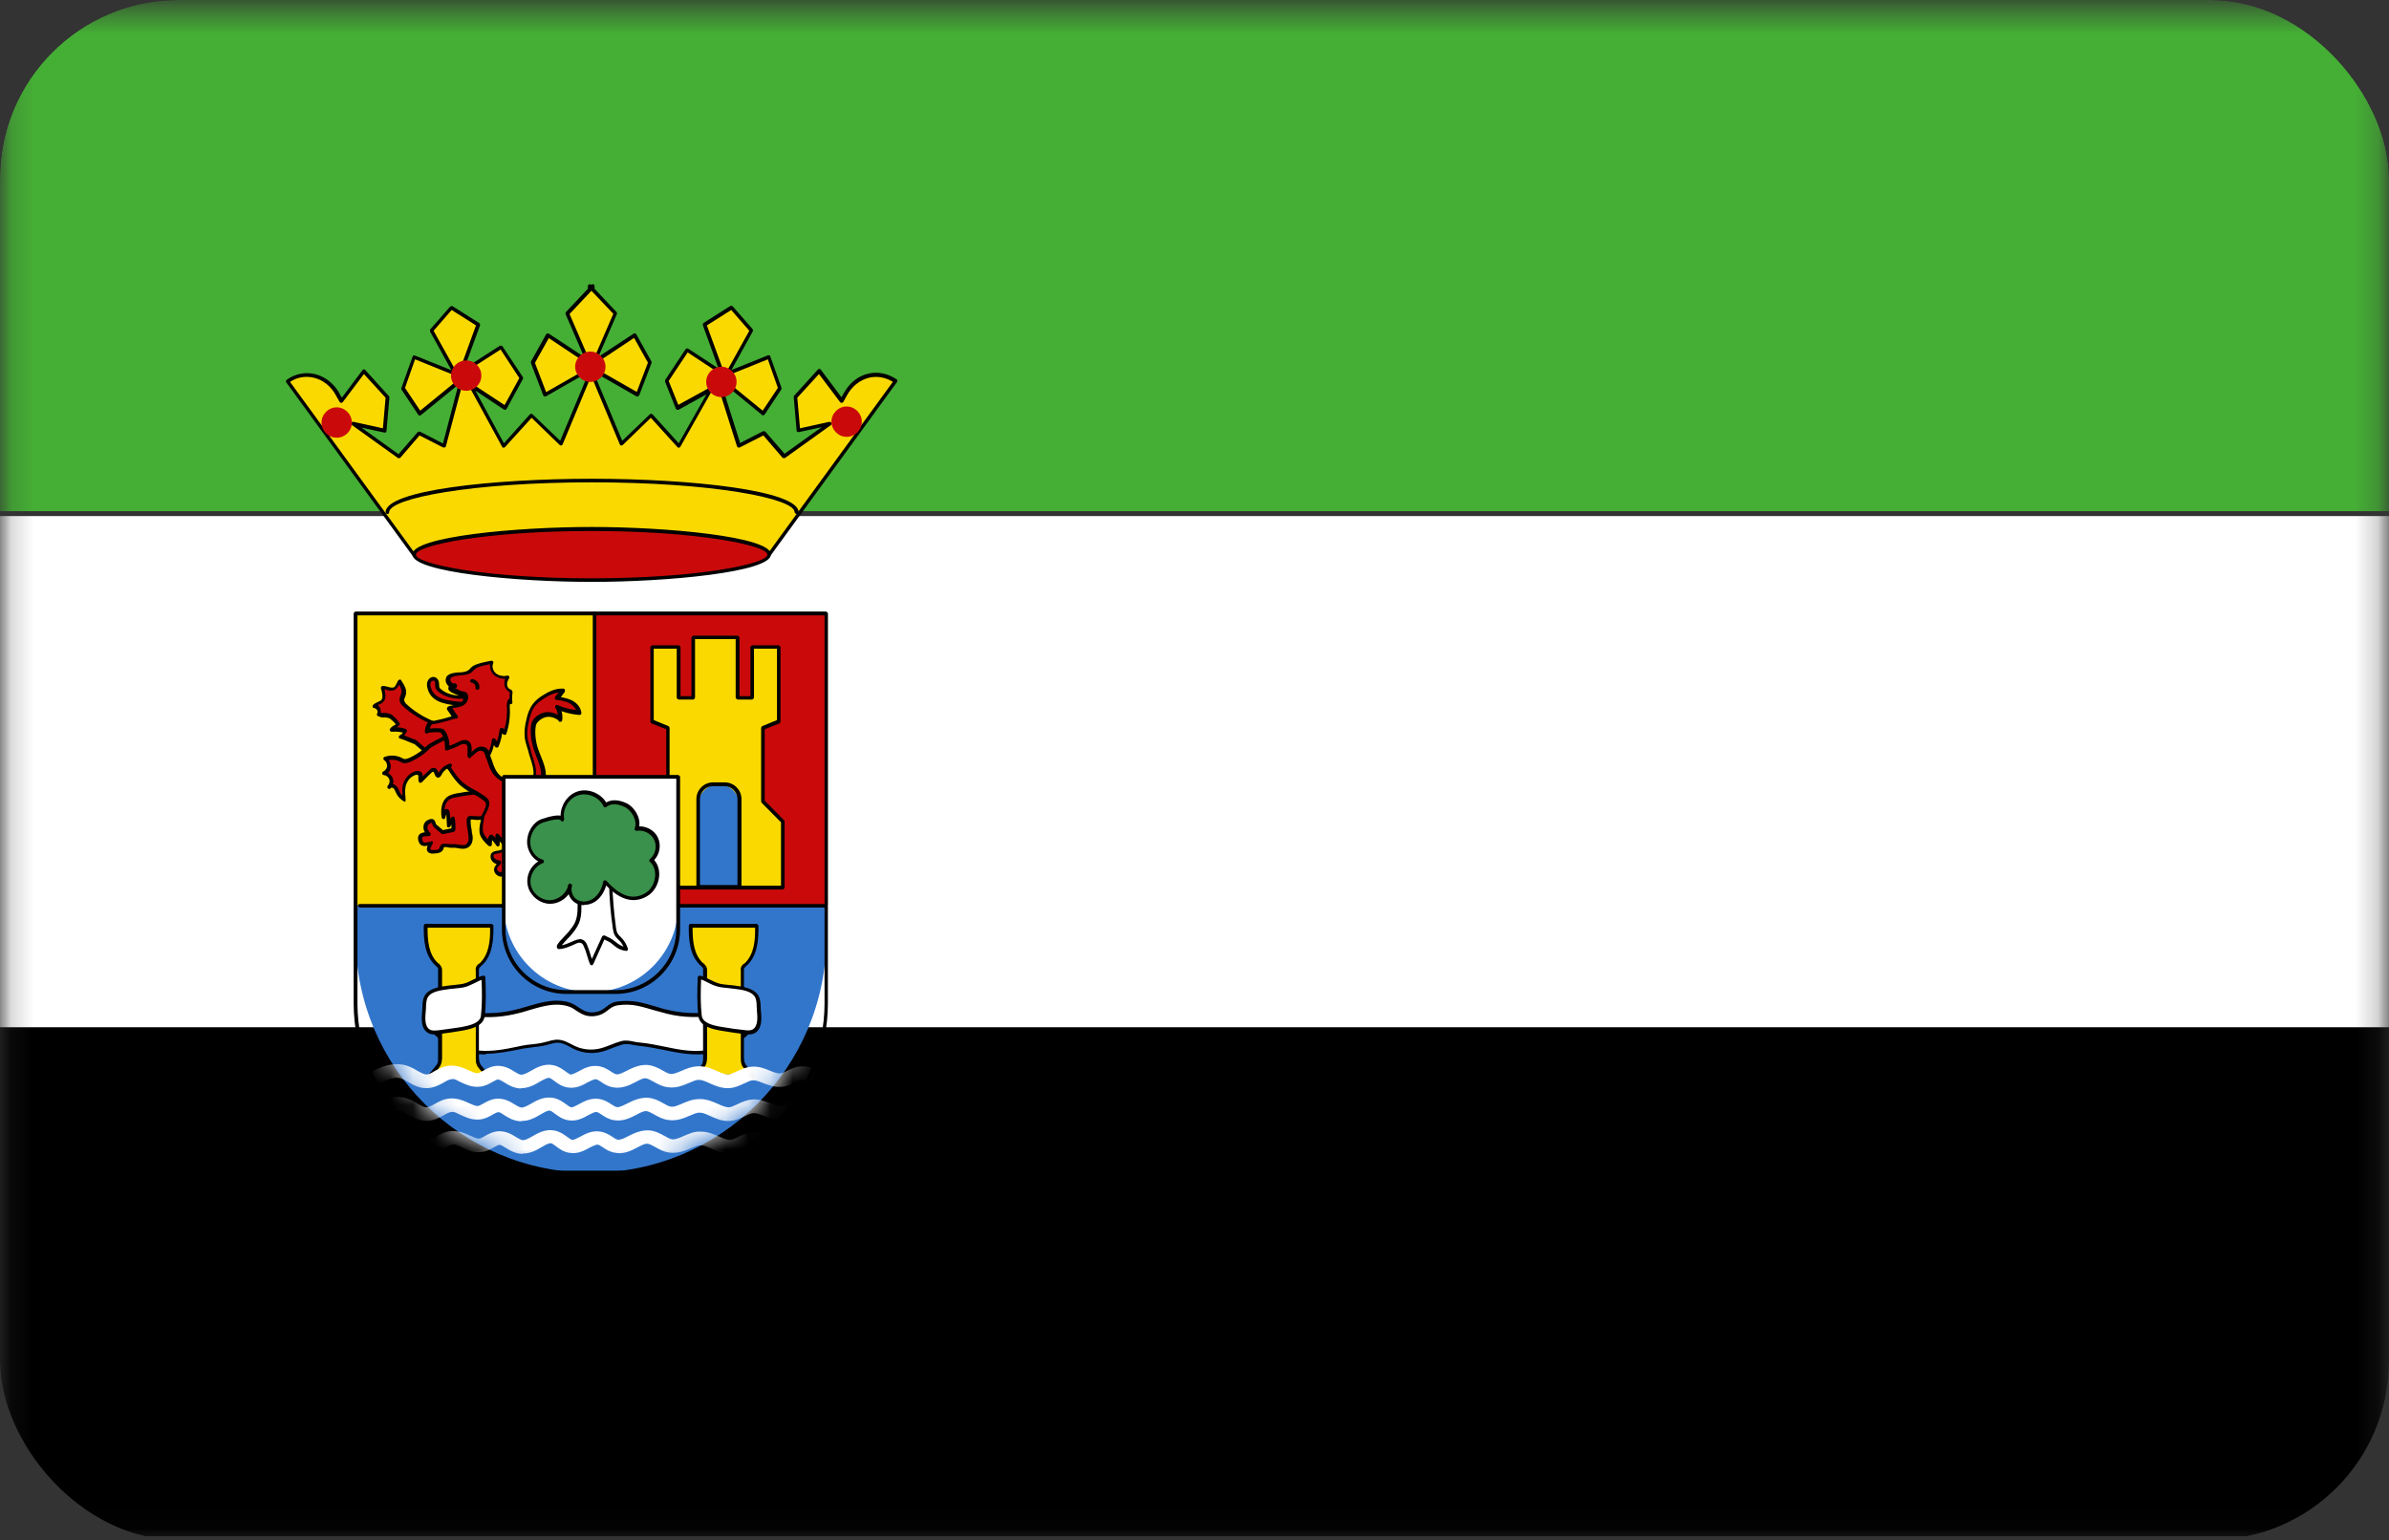 <svg width="107" height="69" viewBox="0 0 107 69" fill="none" xmlns="http://www.w3.org/2000/svg">
<rect x="0" y="0" width="107" height="69" fill="#333333" stroke="none"/>
<g clip-path="url(#clip0_2229_47990)">
<mask id="mask0_2229_47990" style="mask-type:luminance" maskUnits="userSpaceOnUse" x="0" y="0" width="107" height="69">
<path d="M106.79 0.43H0.17V68.95H106.79V0.43Z" fill="white"/>
</mask>
<g mask="url(#mask0_2229_47990)">
<path d="M109.54 45.922H-11V68.822H109.54V45.922Z" fill="black"/>
<path d="M109.54 0H-11V22.9H109.54V0Z" fill="#45AE35"/>
<path d="M109.54 23.121H-11V46.021H109.54V23.121Z" fill="white"/>
</g>
<path fill-rule="evenodd" clip-rule="evenodd" d="M40.11 17.078C39.34 16.528 38.33 16.798 37.86 17.678L37.7 17.968L36.69 16.628L35.63 17.798L35.76 19.298L37.17 18.988L35.12 20.458L34.21 19.408L33.09 19.978L32.22 17.228L32.53 17.178L34.18 18.528L34.93 17.398L34.43 15.998L32.57 16.748L33.64 14.808L32.75 13.788L31.55 14.548L32.34 16.718L30.78 15.688L29.86 17.078L30.34 18.278L31.84 17.448L30.4 19.998L29.16 18.618L27.84 19.898L26.51 16.728L26.64 16.598L28.55 17.688L29.1 16.248L28.42 15.028L26.61 16.218L27.55 14.038L26.55 12.978V12.828L26.48 12.908L26.41 12.828V12.978L25.41 14.038L26.35 16.218L24.54 15.028L23.86 16.248L24.41 17.688L26.32 16.598L26.45 16.728L25.12 19.898L23.8 18.618L22.56 19.998L21.06 17.248L22.62 18.278L23.35 16.938L22.43 15.548L20.62 16.718L21.41 14.548L20.21 13.788L19.32 14.808L20.39 16.748L18.53 15.998L18.03 17.398L18.78 18.528L20.43 17.178L20.59 17.268L19.87 19.978L18.75 19.408L17.84 20.458L15.79 18.988L17.2 19.298L17.33 17.798L16.27 16.628L15.26 17.968L15.1 17.678C14.63 16.798 13.62 16.538 12.85 17.078L18.5 24.838L23.99 24.418C25.64 24.268 27.29 24.268 28.94 24.418L34.43 24.838L40.08 17.078H40.11Z" fill="#FAD900"/>
<path d="M34.46 24.918L28.97 24.498C27.33 24.348 25.67 24.348 24.03 24.498L18.54 24.918C18.54 24.918 18.48 24.908 18.47 24.888L12.82 17.128C12.82 17.128 12.8 17.088 12.81 17.068C12.81 17.048 12.83 17.028 12.84 17.018C13.21 16.748 13.66 16.658 14.1 16.758C14.56 16.868 14.97 17.188 15.21 17.638L15.31 17.818L16.24 16.578C16.24 16.578 16.28 16.548 16.3 16.548C16.32 16.548 16.35 16.548 16.36 16.578L17.42 17.748C17.42 17.748 17.44 17.788 17.44 17.808L17.31 19.308C17.31 19.308 17.3 19.358 17.28 19.368C17.26 19.378 17.24 19.388 17.21 19.378L16.19 19.158L17.85 20.348L18.71 19.358C18.71 19.358 18.78 19.328 18.81 19.338L19.84 19.868L20.51 17.318L20.46 17.288L18.85 18.598C18.85 18.598 18.81 18.618 18.79 18.618C18.77 18.618 18.75 18.598 18.73 18.578L17.98 17.448C17.98 17.448 17.96 17.398 17.98 17.378L18.48 15.978C18.48 15.978 18.5 15.938 18.52 15.928C18.54 15.928 18.56 15.928 18.58 15.928L20.22 16.588L19.26 14.848C19.26 14.848 19.25 14.778 19.27 14.758L20.16 13.738C20.16 13.738 20.23 13.698 20.27 13.718L21.47 14.478C21.47 14.478 21.52 14.538 21.5 14.578L20.79 16.518L22.39 15.488C22.39 15.488 22.48 15.478 22.5 15.508L23.42 16.898C23.42 16.898 23.44 16.958 23.42 16.978L22.69 18.318C22.69 18.318 22.66 18.358 22.64 18.358C22.62 18.358 22.59 18.358 22.57 18.348L21.29 17.498L22.57 19.858L23.73 18.568C23.73 18.568 23.77 18.538 23.79 18.538C23.81 18.538 23.83 18.538 23.85 18.558L25.09 19.748L26.35 16.738L26.3 16.698L24.45 17.758C24.45 17.758 24.4 17.768 24.38 17.758C24.36 17.758 24.34 17.728 24.33 17.708L23.78 16.268C23.78 16.268 23.78 16.218 23.78 16.198L24.46 14.978C24.46 14.978 24.49 14.948 24.51 14.938C24.53 14.938 24.56 14.938 24.58 14.948L26.16 15.988L25.33 14.068C25.33 14.068 25.33 13.998 25.35 13.978L26.33 12.938V12.818C26.33 12.818 26.35 12.748 26.38 12.738C26.41 12.728 26.45 12.738 26.47 12.758H26.48H26.49C26.51 12.738 26.55 12.728 26.58 12.738C26.61 12.748 26.63 12.778 26.63 12.818V12.938L27.61 13.978C27.63 13.998 27.64 14.038 27.63 14.068L26.8 15.988L28.38 14.948C28.38 14.948 28.42 14.928 28.45 14.938C28.47 14.938 28.49 14.958 28.5 14.978L29.18 16.198C29.18 16.198 29.19 16.248 29.18 16.268L28.63 17.708C28.63 17.708 28.6 17.748 28.58 17.758C28.56 17.758 28.53 17.758 28.51 17.758L26.66 16.698L26.61 16.738L27.87 19.748L29.11 18.558C29.11 18.558 29.15 18.538 29.17 18.538C29.19 18.538 29.21 18.548 29.23 18.568L30.4 19.858L31.64 17.668L30.39 18.358C30.39 18.358 30.34 18.368 30.32 18.358C30.3 18.348 30.28 18.328 30.27 18.308L29.79 17.108C29.79 17.108 29.79 17.058 29.79 17.028L30.71 15.638C30.71 15.638 30.79 15.588 30.82 15.618L32.18 16.508L31.48 14.568C31.48 14.568 31.48 14.488 31.51 14.468L32.71 13.708C32.71 13.708 32.79 13.688 32.82 13.728L33.71 14.748C33.71 14.748 33.74 14.808 33.72 14.838L32.76 16.578L34.4 15.918C34.4 15.918 34.45 15.918 34.46 15.918C34.48 15.918 34.5 15.948 34.5 15.968L35 17.368C35 17.368 35 17.418 35 17.438L34.25 18.568C34.25 18.568 34.22 18.598 34.19 18.608C34.17 18.608 34.14 18.608 34.13 18.588L32.51 17.258L32.34 17.288L33.15 19.848L34.18 19.318C34.18 19.318 34.26 19.318 34.28 19.338L35.14 20.328L36.8 19.138L35.78 19.358C35.78 19.358 35.73 19.358 35.71 19.348C35.69 19.338 35.68 19.308 35.68 19.288L35.55 17.788C35.55 17.788 35.55 17.738 35.57 17.728L36.63 16.558C36.63 16.558 36.67 16.528 36.7 16.528C36.72 16.528 36.75 16.538 36.76 16.558L37.69 17.798L37.79 17.618C38.04 17.158 38.44 16.838 38.9 16.738C39.33 16.638 39.78 16.738 40.16 16.998C40.18 17.008 40.19 17.028 40.19 17.048C40.19 17.068 40.19 17.088 40.18 17.108L34.53 24.868C34.53 24.868 34.49 24.898 34.46 24.898V24.918ZM26.5 24.228C27.33 24.228 28.16 24.268 28.98 24.338L34.42 24.758L39.99 17.108C39.67 16.908 39.3 16.838 38.94 16.918C38.52 17.018 38.16 17.298 37.93 17.718L37.77 18.008C37.77 18.008 37.73 18.048 37.7 18.048C37.67 18.048 37.64 18.038 37.63 18.018L36.68 16.758L35.71 17.818L35.83 19.188L37.15 18.898C37.15 18.898 37.23 18.908 37.24 18.948C37.26 18.988 37.24 19.028 37.21 19.048L35.16 20.518C35.16 20.518 35.08 20.538 35.05 20.508L34.19 19.508L33.13 20.048C33.13 20.048 33.08 20.058 33.06 20.048C33.04 20.048 33.02 20.018 33.01 19.998L32.14 17.248C32.14 17.248 32.14 17.198 32.14 17.178C32.15 17.158 32.17 17.148 32.2 17.138L32.51 17.088C32.51 17.088 32.56 17.088 32.58 17.108L34.16 18.398L34.84 17.378L34.39 16.098L32.61 16.818C32.61 16.818 32.54 16.818 32.52 16.798C32.5 16.768 32.49 16.738 32.51 16.708L33.56 14.818L32.75 13.888L31.66 14.578L32.43 16.688C32.43 16.688 32.43 16.758 32.4 16.778C32.37 16.798 32.33 16.798 32.3 16.778L30.8 15.788L29.95 17.068L30.38 18.138L31.8 17.358C31.8 17.358 31.87 17.348 31.9 17.368C31.93 17.398 31.93 17.438 31.91 17.468L30.47 20.018C30.47 20.018 30.43 20.058 30.41 20.058C30.38 20.058 30.36 20.058 30.34 20.028L29.15 18.718L27.89 19.938C27.89 19.938 27.84 19.968 27.82 19.958C27.79 19.958 27.77 19.938 27.76 19.908L26.48 16.838L25.2 19.908C25.2 19.908 25.17 19.948 25.14 19.958C25.11 19.958 25.09 19.958 25.07 19.938L23.81 18.718L22.62 20.028C22.62 20.028 22.58 20.058 22.55 20.058C22.52 20.058 22.5 20.038 22.49 20.018L20.99 17.268C20.99 17.268 20.98 17.198 21.01 17.168C21.04 17.138 21.08 17.138 21.11 17.168L22.6 18.148L23.26 16.938L22.42 15.658L20.68 16.778C20.68 16.778 20.61 16.798 20.58 16.778C20.55 16.758 20.54 16.718 20.55 16.688L21.32 14.578L20.23 13.888L19.42 14.818L20.47 16.708C20.47 16.708 20.48 16.778 20.46 16.798C20.44 16.828 20.4 16.828 20.37 16.818L18.59 16.098L18.14 17.378L18.82 18.398L20.4 17.108C20.4 17.108 20.46 17.078 20.49 17.108L20.65 17.198C20.65 17.198 20.7 17.258 20.69 17.288L19.97 19.998C19.97 19.998 19.95 20.038 19.92 20.048C19.9 20.048 19.87 20.048 19.85 20.048L18.79 19.508L17.93 20.508C17.93 20.508 17.85 20.548 17.82 20.518L15.77 19.048C15.77 19.048 15.73 18.978 15.74 18.948C15.76 18.908 15.8 18.888 15.83 18.898L17.15 19.188L17.27 17.818L16.3 16.758L15.35 18.018C15.35 18.018 15.31 18.048 15.28 18.048C15.25 18.048 15.23 18.028 15.21 18.008L15.05 17.718C14.82 17.298 14.47 17.018 14.04 16.918C13.68 16.838 13.31 16.898 12.99 17.108L18.56 24.758L24 24.338C24.82 24.268 25.65 24.228 26.48 24.228H26.5ZM26.66 16.508C26.66 16.508 26.69 16.508 26.7 16.518L28.52 17.558L29.02 16.248L28.4 15.138L26.67 16.288C26.67 16.288 26.6 16.308 26.57 16.288C26.54 16.268 26.53 16.228 26.55 16.188L27.47 14.058L26.5 13.038C26.5 13.038 26.5 13.038 26.49 13.028C26.49 13.028 26.49 13.028 26.48 13.038L25.51 14.068L26.43 16.198C26.43 16.198 26.43 16.268 26.41 16.298C26.38 16.318 26.34 16.328 26.31 16.298L24.58 15.148L23.96 16.258L24.46 17.568L26.28 16.528C26.28 16.528 26.35 16.518 26.38 16.538L26.49 16.638L26.6 16.538C26.6 16.538 26.64 16.518 26.66 16.518V16.508Z" fill="black"/>
<path fill-rule="evenodd" clip-rule="evenodd" d="M34.45 24.851C34.45 25.481 30.43 25.991 26.5 25.991C22.57 25.991 18.55 25.481 18.55 24.851C18.55 24.221 22.57 23.711 26.5 23.711C30.43 23.711 34.45 24.221 34.45 24.851Z" fill="#CA0A0A"/>
<path d="M26.5 26.069C23.13 26.069 18.47 25.639 18.47 24.839C18.47 24.039 23.13 23.609 26.5 23.609C29.87 23.609 34.53 24.039 34.53 24.839C34.53 25.639 29.87 26.069 26.5 26.069ZM26.5 23.789C21.77 23.789 18.63 24.429 18.63 24.849C18.63 25.269 21.77 25.909 26.5 25.909C31.23 25.909 34.37 25.269 34.37 24.849C34.37 24.429 31.23 23.789 26.5 23.789Z" fill="black"/>
<path d="M35.67 23.029C35.67 23.029 35.59 22.989 35.59 22.949C35.59 22.319 31.86 21.609 26.51 21.609C21.16 21.609 17.43 22.319 17.43 22.949C17.43 22.999 17.39 23.029 17.35 23.029C17.31 23.029 17.27 22.989 17.27 22.949C17.27 21.969 22.04 21.449 26.52 21.449C31 21.449 35.77 21.979 35.77 22.949C35.77 22.999 35.73 23.029 35.69 23.029H35.67Z" fill="black"/>
<path fill-rule="evenodd" clip-rule="evenodd" d="M27.12 16.43C27.12 16.81 26.81 17.11 26.44 17.11C26.07 17.11 25.76 16.8 25.76 16.43C25.76 16.06 26.07 15.75 26.44 15.75C26.81 15.75 27.12 16.06 27.12 16.43Z" fill="#CA0A0A"/>
<path fill-rule="evenodd" clip-rule="evenodd" d="M15.76 18.93C15.76 19.31 15.45 19.61 15.08 19.61C14.71 19.61 14.4 19.3 14.4 18.93C14.4 18.56 14.71 18.25 15.08 18.25C15.45 18.25 15.76 18.56 15.76 18.93Z" fill="#CA0A0A"/>
<path d="M20.88 17.508C21.256 17.508 21.56 17.204 21.56 16.828C21.56 16.453 21.256 16.148 20.88 16.148C20.505 16.148 20.2 16.453 20.2 16.828C20.2 17.204 20.505 17.508 20.88 17.508Z" fill="#CA0A0A"/>
<path d="M32.31 17.79C32.685 17.79 32.99 17.485 32.99 17.11C32.99 16.734 32.685 16.43 32.31 16.43C31.934 16.43 31.63 16.734 31.63 17.11C31.63 17.485 31.934 17.79 32.31 17.79Z" fill="#CA0A0A"/>
<path fill-rule="evenodd" clip-rule="evenodd" d="M38.6 18.891C38.6 19.271 38.29 19.571 37.92 19.571C37.55 19.571 37.24 19.261 37.24 18.891C37.24 18.521 37.55 18.211 37.92 18.211C38.29 18.211 38.6 18.521 38.6 18.891Z" fill="#CA0A0A"/>
<path d="M26.64 27.469H15.94V40.639H26.64V27.469Z" fill="#FAD900"/>
<path d="M37.07 27.469H26.69V40.529H37.07V27.469Z" fill="#CA0A0A"/>
<path fill-rule="evenodd" clip-rule="evenodd" d="M15.93 40.559V41.999C15.93 47.819 20.65 52.539 26.47 52.539C32.29 52.539 37.01 47.819 37.01 41.999V40.559H15.93Z" fill="#3276CB"/>
<path fill-rule="evenodd" clip-rule="evenodd" d="M33.54 45.511C33.2 45.261 32.53 45.301 32.1 45.381C31.38 45.521 30.62 45.501 29.9 45.331C29.45 45.221 29.02 45.061 28.56 44.971C28.26 44.911 27.97 44.901 27.67 44.951C27.4 44.991 27.29 45.111 27.08 45.271C26.88 45.411 26.62 45.471 26.37 45.431C26.02 45.371 25.81 45.111 25.5 45.001C25.16 44.891 24.76 44.901 24.41 44.971C23.95 45.061 23.52 45.231 23.07 45.331C22.35 45.501 21.59 45.521 20.87 45.381C20.44 45.301 19.77 45.251 19.43 45.511C19.32 45.591 19.18 45.741 19.21 45.881C19.23 45.961 19.28 46.021 19.33 46.091C19.84 46.701 20.64 47.071 21.47 47.151C22.12 47.211 22.77 47.061 23.4 46.931C23.71 46.871 24.05 46.851 24.36 46.781C24.66 46.711 24.88 46.591 25.2 46.691C25.39 46.751 25.55 46.861 25.73 46.941C26.07 47.091 26.46 47.141 26.83 47.071C27.19 47.001 27.49 46.821 27.84 46.731C28.12 46.651 28.37 46.761 28.66 46.791C29.61 46.881 30.55 47.241 31.51 47.151C32.34 47.081 33.14 46.701 33.65 46.091C33.7 46.031 33.75 45.961 33.77 45.881C33.8 45.741 33.66 45.591 33.55 45.511H33.54Z" fill="white"/>
<path d="M21.76 47.238C21.66 47.238 21.56 47.238 21.45 47.228C20.59 47.148 19.77 46.748 19.26 46.138C19.2 46.068 19.14 45.998 19.12 45.898C19.08 45.728 19.22 45.548 19.37 45.438C19.8 45.118 20.63 45.248 20.87 45.298C21.58 45.438 22.33 45.418 23.04 45.248C23.23 45.198 23.43 45.148 23.62 45.088C23.87 45.018 24.12 44.938 24.39 44.888C24.69 44.828 25.13 44.788 25.52 44.918C25.67 44.968 25.79 45.048 25.91 45.128C26.06 45.228 26.2 45.318 26.38 45.348C26.61 45.378 26.85 45.328 27.03 45.198C27.07 45.168 27.11 45.138 27.15 45.108C27.3 44.998 27.42 44.898 27.66 44.868C27.97 44.828 28.28 44.838 28.58 44.888C28.84 44.938 29.1 45.018 29.35 45.088C29.54 45.148 29.73 45.208 29.93 45.248C30.64 45.418 31.39 45.428 32.1 45.298C32.34 45.248 33.17 45.118 33.6 45.438C33.74 45.548 33.89 45.718 33.85 45.898C33.83 45.998 33.77 46.078 33.71 46.138C33.2 46.738 32.38 47.148 31.52 47.228C30.91 47.278 30.31 47.158 29.73 47.038C29.38 46.968 29.02 46.898 28.66 46.858C28.57 46.858 28.48 46.828 28.39 46.818C28.21 46.788 28.05 46.748 27.87 46.798C27.72 46.838 27.58 46.898 27.44 46.948C27.26 47.018 27.07 47.098 26.86 47.138C26.48 47.218 26.06 47.168 25.71 46.998C25.64 46.968 25.58 46.938 25.52 46.898C25.41 46.838 25.31 46.788 25.19 46.748C24.96 46.678 24.8 46.728 24.59 46.788C24.53 46.808 24.46 46.828 24.39 46.838C24.22 46.878 24.04 46.898 23.86 46.918C23.72 46.938 23.57 46.958 23.43 46.978L23.24 47.018C22.76 47.108 22.27 47.208 21.78 47.208L21.76 47.238ZM20.22 45.398C19.93 45.398 19.65 45.448 19.48 45.578C19.37 45.658 19.28 45.778 19.29 45.868C19.3 45.928 19.35 45.988 19.39 46.038C19.87 46.608 20.65 46.998 21.47 47.068C22.05 47.118 22.63 47.008 23.19 46.888L23.38 46.848C23.52 46.818 23.68 46.798 23.82 46.788C23.99 46.768 24.17 46.748 24.33 46.708C24.4 46.688 24.46 46.678 24.53 46.658C24.74 46.598 24.95 46.538 25.22 46.618C25.35 46.658 25.46 46.718 25.58 46.778C25.64 46.808 25.7 46.838 25.76 46.868C26.08 47.018 26.46 47.058 26.81 46.988C27 46.948 27.18 46.878 27.36 46.808C27.51 46.748 27.66 46.688 27.81 46.648C28.02 46.588 28.21 46.628 28.4 46.668C28.48 46.688 28.57 46.698 28.66 46.708C29.02 46.738 29.39 46.818 29.75 46.888C30.32 47.008 30.91 47.128 31.5 47.068C32.32 46.998 33.1 46.608 33.58 46.038C33.62 45.988 33.67 45.928 33.68 45.868C33.7 45.788 33.6 45.658 33.49 45.578C33.19 45.358 32.59 45.368 32.12 45.468C31.38 45.608 30.61 45.598 29.88 45.418C29.68 45.368 29.49 45.308 29.29 45.258C29.05 45.188 28.79 45.108 28.54 45.058C28.25 44.998 27.96 44.998 27.67 45.038C27.48 45.068 27.38 45.138 27.24 45.248C27.2 45.278 27.16 45.308 27.12 45.338C26.9 45.498 26.61 45.558 26.35 45.518C26.13 45.488 25.97 45.378 25.81 45.278C25.7 45.198 25.59 45.128 25.46 45.088C25.1 44.968 24.69 45.008 24.41 45.068C24.16 45.118 23.9 45.198 23.66 45.268C23.47 45.328 23.27 45.388 23.07 45.428C22.34 45.598 21.57 45.618 20.83 45.478C20.63 45.438 20.41 45.418 20.2 45.418L20.22 45.398Z" fill="black"/>
<path fill-rule="evenodd" clip-rule="evenodd" d="M19.68 47.641C19.71 47.56 19.71 47.48 19.71 47.401C19.71 46.1 19.71 44.8 19.72 43.501C19.72 43.45 19.72 43.401 19.7 43.35C19.67 43.3 19.62 43.261 19.58 43.221C19.09 42.791 19.06 42.1 19.07 41.48H22.03C22.04 42.1 22 42.791 21.52 43.221C21.47 43.261 21.42 43.3 21.4 43.35C21.38 43.401 21.38 43.45 21.38 43.501C21.38 44.8 21.38 46.1 21.39 47.401C21.39 47.48 21.39 47.56 21.42 47.641C21.45 47.721 21.5 47.791 21.56 47.85C21.66 47.971 21.76 48.09 21.86 48.211H19.24C19.34 48.09 19.44 47.971 19.54 47.85C19.59 47.781 19.65 47.721 19.68 47.641Z" fill="#FAD900"/>
<path d="M21.86 48.301H19.24C19.24 48.301 19.18 48.281 19.17 48.251C19.16 48.221 19.17 48.191 19.18 48.161L19.48 47.801C19.53 47.741 19.58 47.681 19.6 47.611C19.62 47.551 19.62 47.471 19.62 47.401V43.501C19.62 43.501 19.63 43.411 19.62 43.381C19.61 43.351 19.57 43.321 19.54 43.291L19.52 43.271C19.03 42.831 18.97 42.141 18.98 41.471C18.98 41.421 19.02 41.391 19.06 41.391H22.02C22.02 41.391 22.1 41.431 22.1 41.471C22.11 42.151 22.05 42.841 21.56 43.271L21.54 43.291C21.54 43.291 21.47 43.351 21.46 43.381C21.45 43.411 21.45 43.461 21.45 43.501V47.401C21.46 47.471 21.46 47.551 21.49 47.611C21.51 47.681 21.56 47.741 21.61 47.801L21.91 48.161C21.91 48.161 21.93 48.221 21.92 48.251C21.91 48.281 21.88 48.301 21.85 48.301H21.86ZM19.42 48.141H21.68L21.49 47.911C21.43 47.841 21.37 47.771 21.34 47.671C21.31 47.581 21.31 47.491 21.31 47.401V43.501C21.3 43.451 21.3 43.381 21.33 43.311C21.36 43.251 21.41 43.201 21.45 43.171H21.47C21.91 42.761 21.96 42.131 21.95 41.561H19.15C19.15 42.131 19.19 42.761 19.63 43.161H19.65C19.69 43.211 19.74 43.261 19.77 43.321C19.8 43.381 19.8 43.451 19.8 43.511V47.411C19.79 47.491 19.79 47.591 19.75 47.681C19.72 47.771 19.65 47.851 19.6 47.921L19.41 48.151L19.42 48.141Z" fill="black"/>
<path fill-rule="evenodd" clip-rule="evenodd" d="M20.04 44.241C19.68 44.281 19.32 44.361 19.14 44.561C19.01 44.701 19 44.901 18.99 45.081C18.98 45.411 18.84 46.001 19.21 46.211C19.33 46.281 19.48 46.261 19.61 46.251C19.95 46.211 20.29 46.161 20.63 46.101C21.02 46.031 21.57 45.921 21.61 45.521C21.68 44.951 21.66 44.371 21.64 43.801C21.34 43.861 21.08 44.091 20.75 44.151C20.56 44.191 20.3 44.211 20.03 44.241H20.04Z" fill="white"/>
<path d="M19.45 46.341C19.35 46.341 19.26 46.331 19.18 46.281C18.83 46.081 18.88 45.611 18.91 45.271C18.91 45.201 18.92 45.141 18.92 45.081C18.92 44.881 18.95 44.671 19.09 44.511C19.3 44.281 19.69 44.201 20.04 44.161C20.13 44.151 20.22 44.141 20.31 44.131C20.48 44.111 20.63 44.101 20.75 44.071C20.9 44.041 21.05 43.961 21.19 43.891C21.33 43.821 21.48 43.741 21.64 43.711C21.66 43.711 21.69 43.711 21.71 43.731C21.73 43.741 21.74 43.771 21.74 43.791C21.76 44.381 21.78 44.961 21.71 45.521C21.65 46.011 21 46.121 20.66 46.181C20.31 46.241 19.97 46.291 19.64 46.331C19.58 46.331 19.52 46.341 19.46 46.341H19.45ZM21.57 43.901C21.47 43.931 21.36 43.991 21.26 44.041C21.11 44.111 20.96 44.191 20.78 44.231C20.65 44.261 20.49 44.271 20.32 44.291C20.23 44.291 20.15 44.311 20.06 44.321C19.74 44.361 19.38 44.421 19.21 44.611C19.1 44.731 19.09 44.911 19.08 45.081C19.08 45.141 19.08 45.211 19.07 45.281C19.04 45.601 19.01 45.991 19.26 46.131C19.35 46.181 19.48 46.171 19.61 46.161C19.94 46.121 20.28 46.071 20.62 46.021C21.07 45.941 21.5 45.831 21.54 45.511C21.6 44.991 21.59 44.451 21.57 43.911V43.901Z" fill="black"/>
<path fill-rule="evenodd" clip-rule="evenodd" d="M33.29 47.641C33.26 47.56 33.26 47.48 33.26 47.401C33.26 46.1 33.26 44.8 33.25 43.501C33.25 43.45 33.25 43.401 33.27 43.35C33.3 43.3 33.35 43.261 33.39 43.221C33.88 42.791 33.91 42.1 33.9 41.48H30.94C30.93 42.1 30.97 42.791 31.45 43.221C31.5 43.261 31.55 43.3 31.57 43.35C31.59 43.401 31.59 43.45 31.59 43.501C31.59 44.8 31.59 46.1 31.58 47.401C31.58 47.48 31.58 47.56 31.55 47.641C31.52 47.721 31.47 47.791 31.41 47.85C31.31 47.971 31.21 48.09 31.11 48.211H33.72C33.62 48.09 33.52 47.971 33.42 47.85C33.37 47.781 33.31 47.721 33.28 47.641H33.29Z" fill="#FAD900"/>
<path d="M33.73 48.301H31.11C31.11 48.301 31.05 48.281 31.04 48.251C31.03 48.221 31.04 48.191 31.05 48.161L31.35 47.801C31.4 47.741 31.45 47.681 31.47 47.611C31.49 47.551 31.49 47.471 31.49 47.401V43.501C31.49 43.501 31.5 43.411 31.49 43.381C31.48 43.351 31.44 43.321 31.41 43.291L31.39 43.271C30.9 42.831 30.84 42.141 30.85 41.471C30.85 41.421 30.89 41.391 30.93 41.391H33.89C33.89 41.391 33.97 41.431 33.97 41.471C33.98 42.151 33.92 42.841 33.43 43.271L33.41 43.291C33.41 43.291 33.34 43.351 33.33 43.381C33.32 43.411 33.32 43.461 33.32 43.501V47.401C33.33 47.471 33.33 47.551 33.36 47.611C33.38 47.681 33.43 47.741 33.48 47.801L33.78 48.161C33.78 48.161 33.8 48.221 33.79 48.251C33.78 48.281 33.75 48.301 33.72 48.301H33.73ZM31.29 48.141H33.55L33.36 47.911C33.3 47.841 33.24 47.771 33.21 47.671C33.18 47.581 33.18 47.491 33.18 47.401V43.501C33.17 43.451 33.17 43.381 33.2 43.311C33.23 43.251 33.28 43.201 33.32 43.171H33.34C33.78 42.761 33.83 42.131 33.82 41.561H31.02C31.02 42.131 31.06 42.761 31.5 43.161H31.52C31.56 43.211 31.61 43.261 31.64 43.321C31.67 43.381 31.67 43.451 31.67 43.511V47.411C31.66 47.491 31.66 47.591 31.62 47.681C31.59 47.771 31.52 47.851 31.47 47.921L31.28 48.151L31.29 48.141Z" fill="black"/>
<path fill-rule="evenodd" clip-rule="evenodd" d="M32.93 44.241C33.29 44.281 33.65 44.361 33.83 44.561C33.96 44.701 33.97 44.901 33.98 45.081C33.99 45.411 34.13 46.001 33.76 46.211C33.64 46.281 33.49 46.261 33.36 46.251C33.02 46.211 32.68 46.161 32.34 46.101C31.95 46.031 31.4 45.921 31.36 45.521C31.29 44.951 31.31 44.371 31.33 43.801C31.63 43.861 31.89 44.091 32.22 44.151C32.41 44.191 32.67 44.211 32.94 44.241H32.93Z" fill="white"/>
<path d="M33.53 46.341C33.47 46.341 33.41 46.341 33.35 46.331C33.02 46.291 32.68 46.241 32.33 46.181C31.98 46.121 31.34 46.011 31.28 45.521C31.21 44.951 31.23 44.381 31.25 43.791C31.25 43.771 31.26 43.741 31.28 43.731C31.3 43.711 31.32 43.711 31.35 43.711C31.51 43.741 31.66 43.821 31.8 43.891C31.94 43.961 32.08 44.031 32.24 44.071C32.36 44.101 32.52 44.111 32.68 44.131C32.77 44.131 32.86 44.151 32.95 44.161C33.3 44.201 33.69 44.281 33.9 44.511C34.04 44.671 34.06 44.881 34.07 45.081C34.07 45.141 34.07 45.201 34.08 45.271C34.11 45.611 34.15 46.081 33.81 46.281C33.73 46.331 33.63 46.341 33.54 46.341H33.53ZM31.4 43.901C31.38 44.451 31.37 44.981 31.43 45.501C31.47 45.821 31.89 45.941 32.35 46.011C32.7 46.071 33.04 46.121 33.36 46.151C33.49 46.171 33.62 46.171 33.71 46.121C33.96 45.971 33.93 45.581 33.9 45.261C33.9 45.191 33.89 45.121 33.89 45.061C33.89 44.891 33.87 44.711 33.76 44.591C33.59 44.401 33.24 44.341 32.91 44.301C32.82 44.291 32.73 44.281 32.65 44.271C32.48 44.251 32.32 44.241 32.19 44.211C32.02 44.171 31.86 44.101 31.71 44.021C31.6 43.971 31.5 43.911 31.4 43.881V43.901Z" fill="black"/>
<mask id="mask1_2229_47990" style="mask-type:luminance" maskUnits="userSpaceOnUse" x="15" y="41" width="23" height="12">
<path fill-rule="evenodd" clip-rule="evenodd" d="M15.93 41.289V41.999C15.93 47.819 20.65 52.539 26.47 52.539C32.29 52.539 37.01 47.819 37.01 41.999V41.289H15.93Z" fill="white"/>
</mask>
<g mask="url(#mask1_2229_47990)">
<path d="M23.35 48.76C23.35 48.76 23.28 48.76 23.25 48.76C22.98 48.73 22.77 48.61 22.6 48.5C22.49 48.43 22.38 48.37 22.31 48.36C22.25 48.36 22.16 48.42 22.06 48.47C21.92 48.55 21.75 48.65 21.52 48.68C21.16 48.73 20.87 48.59 20.63 48.48C20.48 48.41 20.35 48.31 20.23 48.35C20.13 48.35 20 48.42 19.87 48.5C19.67 48.61 19.43 48.74 19.12 48.75C18.76 48.76 18.49 48.6 18.27 48.47C18.15 48.4 18.04 48.34 17.94 48.31C17.61 48.21 17.18 48.44 16.81 48.68C16.65 48.78 16.42 48.76 16.29 48.62C16.17 48.49 16.2 48.29 16.36 48.19C16.71 47.97 17.42 47.52 18.18 47.73C18.38 47.79 18.54 47.88 18.69 47.97C18.85 48.06 18.99 48.13 19.1 48.14C19.2 48.14 19.33 48.07 19.46 47.99C19.65 47.88 19.89 47.75 20.2 47.74C20.51 47.74 20.78 47.85 20.99 47.95C21.15 48.02 21.29 48.09 21.39 48.08C21.45 48.08 21.54 48.02 21.64 47.97C21.8 47.88 22.01 47.76 22.28 47.75C22.62 47.75 22.85 47.89 23.04 48.01C23.15 48.08 23.26 48.14 23.34 48.15C23.45 48.15 23.61 48.07 23.77 47.98C24.03 47.83 24.36 47.64 24.77 47.72C25.02 47.77 25.19 47.9 25.33 48C25.42 48.06 25.5 48.13 25.56 48.14C25.64 48.14 25.78 48.07 25.91 48C26.13 47.88 26.41 47.72 26.77 47.76C27.03 47.79 27.22 47.91 27.37 48.01C27.46 48.07 27.54 48.12 27.61 48.13C27.72 48.15 27.89 48.06 28.07 47.97C28.31 47.85 28.61 47.7 28.97 47.71C29.27 47.73 29.5 47.86 29.68 47.96C29.81 48.03 29.92 48.1 30.02 48.11C30.16 48.13 30.32 48.06 30.51 47.98C30.74 47.88 31 47.77 31.32 47.77C31.64 47.77 31.9 47.89 32.13 47.99C32.31 48.07 32.47 48.14 32.61 48.14C32.72 48.14 32.84 48.07 32.98 48.01C33.17 47.92 33.39 47.81 33.66 47.79C33.98 47.76 34.25 47.87 34.49 47.97C34.66 48.04 34.83 48.1 34.94 48.09C35.03 48.09 35.14 48.03 35.26 47.97C35.37 47.92 35.47 47.87 35.59 47.83C35.87 47.74 36.21 47.76 36.44 47.88C36.62 47.98 36.74 48.13 36.75 48.31C36.76 48.48 36.6 48.62 36.4 48.63C36.22 48.65 36.06 48.53 36.02 48.39C35.98 48.39 35.91 48.38 35.86 48.39C35.78 48.42 35.71 48.45 35.63 48.49C35.46 48.57 35.26 48.67 35.02 48.69C34.69 48.72 34.41 48.61 34.17 48.52C34 48.45 33.85 48.39 33.72 48.4C33.61 48.4 33.49 48.47 33.35 48.53C33.16 48.62 32.94 48.73 32.67 48.75C32.32 48.77 32.03 48.64 31.78 48.53C31.61 48.45 31.45 48.38 31.32 48.38C31.17 48.37 31.02 48.45 30.85 48.52C30.59 48.63 30.28 48.76 29.92 48.71C29.65 48.68 29.45 48.56 29.27 48.46C29.14 48.39 29.02 48.32 28.92 48.31C28.81 48.29 28.63 48.39 28.46 48.48C28.19 48.62 27.85 48.79 27.44 48.71C27.22 48.67 27.05 48.56 26.92 48.47C26.83 48.41 26.74 48.35 26.68 48.35C26.6 48.35 26.46 48.42 26.32 48.49C26.09 48.62 25.8 48.78 25.43 48.72C25.16 48.68 24.98 48.54 24.83 48.43C24.75 48.37 24.66 48.3 24.6 48.29C24.5 48.28 24.34 48.37 24.18 48.46C23.96 48.59 23.69 48.75 23.35 48.75V48.76Z" fill="white"/>
<path d="M23.35 50.229C23.35 50.229 23.28 50.229 23.25 50.229C22.98 50.199 22.77 50.079 22.6 49.969C22.49 49.899 22.38 49.809 22.31 49.829C22.25 49.829 22.15 49.889 22.06 49.939C21.92 50.019 21.75 50.119 21.52 50.149C21.16 50.199 20.87 50.059 20.63 49.949C20.48 49.879 20.34 49.789 20.23 49.819C20.13 49.819 20 49.889 19.87 49.969C19.67 50.079 19.43 50.209 19.12 50.219C18.75 50.209 18.49 50.069 18.27 49.939C18.15 49.869 18.04 49.809 17.94 49.779C17.61 49.679 17.18 49.909 16.81 50.149C16.65 50.249 16.42 50.229 16.29 50.089C16.17 49.959 16.2 49.759 16.36 49.659C16.71 49.439 17.42 48.989 18.18 49.199C18.38 49.259 18.54 49.349 18.69 49.439C18.85 49.529 19 49.619 19.1 49.609C19.2 49.609 19.33 49.539 19.47 49.459C19.66 49.349 19.9 49.219 20.21 49.209C20.53 49.209 20.79 49.319 21 49.419C21.16 49.489 21.3 49.559 21.4 49.549C21.46 49.549 21.55 49.489 21.65 49.439C21.81 49.349 22.02 49.229 22.29 49.219C22.62 49.219 22.86 49.359 23.05 49.479C23.16 49.549 23.27 49.609 23.35 49.619C23.45 49.629 23.62 49.539 23.78 49.449C24.04 49.299 24.37 49.109 24.79 49.189C25.04 49.239 25.21 49.369 25.35 49.469C25.44 49.529 25.52 49.599 25.58 49.609C25.65 49.619 25.8 49.539 25.93 49.469C26.15 49.349 26.43 49.189 26.79 49.229C27.05 49.259 27.24 49.379 27.39 49.479C27.48 49.539 27.56 49.589 27.63 49.599C27.74 49.619 27.91 49.529 28.09 49.439C28.33 49.319 28.63 49.169 29 49.179C29.3 49.199 29.53 49.329 29.71 49.429C29.84 49.499 29.95 49.569 30.05 49.579C30.19 49.599 30.35 49.529 30.54 49.449C30.77 49.349 31.02 49.239 31.35 49.239C31.67 49.239 31.93 49.359 32.16 49.459C32.34 49.539 32.5 49.609 32.64 49.609C32.75 49.609 32.87 49.539 33.01 49.479C33.2 49.389 33.42 49.279 33.69 49.259C34.01 49.229 34.28 49.339 34.52 49.439C34.69 49.509 34.85 49.569 34.97 49.559C35.06 49.559 35.17 49.499 35.29 49.439C35.4 49.389 35.5 49.339 35.62 49.299C35.89 49.209 36.24 49.229 36.47 49.349C36.65 49.449 36.77 49.599 36.78 49.779C36.79 49.949 36.63 50.089 36.43 50.099C36.25 50.119 36.09 49.999 36.05 49.859C36.01 49.859 35.94 49.849 35.89 49.859C35.81 49.889 35.74 49.919 35.66 49.959C35.49 50.039 35.29 50.139 35.05 50.159C34.71 50.189 34.44 50.079 34.2 49.989C34.03 49.919 33.87 49.859 33.75 49.869C33.64 49.869 33.52 49.939 33.38 49.999C33.19 50.089 32.97 50.199 32.7 50.219C32.35 50.249 32.06 50.109 31.81 49.999C31.64 49.919 31.48 49.849 31.35 49.849C31.2 49.839 31.05 49.919 30.88 49.989C30.62 50.099 30.32 50.229 29.95 50.179C29.68 50.149 29.48 50.029 29.3 49.929C29.17 49.859 29.05 49.789 28.95 49.779C28.82 49.769 28.66 49.859 28.49 49.949C28.22 50.089 27.88 50.259 27.47 50.179C27.25 50.139 27.08 50.029 26.95 49.939C26.86 49.879 26.77 49.819 26.71 49.819C26.63 49.809 26.49 49.889 26.35 49.959C26.12 50.089 25.83 50.249 25.46 50.189C25.19 50.149 25.01 50.009 24.86 49.899C24.78 49.839 24.69 49.769 24.63 49.759C24.53 49.739 24.37 49.839 24.21 49.929C23.99 50.059 23.72 50.219 23.38 50.219L23.35 50.229Z" fill="white"/>
<path d="M23.41 51.69C23.41 51.69 23.34 51.69 23.31 51.69C23.04 51.66 22.83 51.54 22.66 51.43C22.55 51.36 22.43 51.29 22.37 51.29C22.31 51.29 22.22 51.35 22.12 51.4C21.98 51.48 21.81 51.58 21.58 51.61C21.22 51.66 20.93 51.52 20.69 51.41C20.54 51.34 20.41 51.25 20.29 51.28C20.19 51.28 20.06 51.35 19.93 51.43C19.73 51.54 19.49 51.67 19.18 51.68C18.82 51.67 18.55 51.53 18.33 51.4C18.21 51.33 18.1 51.27 18 51.24C17.67 51.14 17.24 51.37 16.87 51.61C16.71 51.71 16.48 51.68 16.35 51.55C16.23 51.42 16.26 51.22 16.42 51.12C16.77 50.9 17.49 50.45 18.24 50.66C18.44 50.72 18.6 50.81 18.75 50.9C18.91 50.99 19.06 51.06 19.16 51.07C19.26 51.07 19.39 51 19.53 50.92C19.72 50.81 19.96 50.68 20.27 50.67C20.6 50.67 20.85 50.78 21.06 50.88C21.22 50.95 21.36 51.02 21.46 51.01C21.53 51.01 21.61 50.95 21.71 50.9C21.87 50.81 22.08 50.69 22.35 50.68C22.68 50.68 22.92 50.82 23.11 50.94C23.22 51.01 23.33 51.07 23.41 51.08C23.52 51.09 23.68 51 23.84 50.91C24.1 50.76 24.43 50.57 24.84 50.65C25.09 50.7 25.26 50.83 25.4 50.93C25.49 50.99 25.57 51.06 25.63 51.07C25.71 51.07 25.85 51 25.98 50.93C26.2 50.81 26.48 50.65 26.84 50.69C27.1 50.72 27.29 50.84 27.44 50.94C27.53 51 27.61 51.05 27.68 51.06C27.79 51.07 27.96 51 28.14 50.9C28.38 50.78 28.68 50.63 29.05 50.64C29.35 50.66 29.58 50.79 29.76 50.89C29.89 50.96 30 51.03 30.1 51.04C30.23 51.06 30.4 50.99 30.59 50.91C30.82 50.81 31.08 50.68 31.4 50.7C31.72 50.7 31.98 50.82 32.21 50.92C32.39 51 32.55 51.07 32.69 51.07C32.79 51.07 32.92 51 33.06 50.94C33.25 50.85 33.47 50.74 33.74 50.72C34.07 50.69 34.33 50.8 34.57 50.9C34.74 50.97 34.9 51.03 35.02 51.02C35.11 51.02 35.22 50.96 35.34 50.9C35.45 50.85 35.55 50.8 35.67 50.76C35.95 50.67 36.29 50.69 36.52 50.81C36.7 50.91 36.82 51.06 36.83 51.24C36.84 51.41 36.69 51.55 36.48 51.56C36.31 51.58 36.14 51.46 36.1 51.32C36.06 51.32 35.99 51.31 35.94 51.32C35.86 51.35 35.79 51.38 35.71 51.42C35.54 51.5 35.34 51.6 35.1 51.62C34.77 51.65 34.49 51.54 34.25 51.45C34.08 51.38 33.93 51.32 33.8 51.33C33.69 51.33 33.57 51.4 33.43 51.46C33.24 51.55 33.02 51.66 32.75 51.68C32.41 51.7 32.11 51.57 31.86 51.46C31.69 51.38 31.53 51.31 31.4 51.31C31.29 51.3 31.1 51.38 30.93 51.45C30.67 51.56 30.37 51.68 30 51.64C29.73 51.61 29.53 51.49 29.35 51.39C29.22 51.32 29.1 51.25 29 51.24C28.87 51.23 28.71 51.32 28.54 51.41C28.27 51.55 27.94 51.73 27.52 51.64C27.3 51.6 27.13 51.49 27 51.4C26.91 51.34 26.82 51.28 26.76 51.28C26.68 51.28 26.54 51.35 26.4 51.42C26.17 51.55 25.88 51.71 25.51 51.65C25.24 51.61 25.06 51.47 24.91 51.36C24.83 51.3 24.74 51.23 24.68 51.22C24.58 51.2 24.42 51.3 24.26 51.39C24.04 51.52 23.77 51.68 23.43 51.68L23.41 51.69Z" fill="white"/>
</g>
<path d="M29.43 52.618H23.51C19.28 52.618 15.84 49.178 15.84 44.948V27.478C15.84 27.478 15.88 27.398 15.92 27.398H37C37 27.398 37.08 27.438 37.08 27.478V44.948C37.08 49.178 33.64 52.618 29.41 52.618H29.43ZM16.01 27.568V44.948C16.01 49.088 19.37 52.448 23.51 52.448H29.43C33.57 52.448 36.93 49.088 36.93 44.948V27.568H16.02H16.01Z" fill="black"/>
<path d="M26.63 35.058C26.63 35.058 26.55 35.018 26.55 34.978V27.478C26.55 27.478 26.59 27.398 26.63 27.398C26.67 27.398 26.71 27.438 26.71 27.478V34.978C26.71 34.978 26.67 35.058 26.63 35.058Z" fill="black"/>
<path fill-rule="evenodd" clip-rule="evenodd" d="M21.62 36.628C21.47 36.658 21.33 36.658 21.18 36.638C21.03 36.618 20.97 36.638 20.98 36.808C20.98 36.948 21.01 37.098 21.03 37.238C21.05 37.358 21.08 37.478 21.07 37.598C21.07 37.718 21.01 37.848 20.9 37.908C20.74 37.998 20.55 37.928 20.37 37.908C20.3 37.908 20.24 37.908 20.17 37.908C20.09 37.908 19.93 37.858 19.86 37.878C19.78 37.908 19.79 37.978 19.75 38.048C19.71 38.118 19.61 38.138 19.53 38.148C19.47 38.148 19.4 38.168 19.34 38.148C19.09 38.108 19.25 37.898 19.32 37.748C19.12 37.788 18.9 37.898 18.83 37.638C18.76 37.358 18.99 37.358 19.21 37.358C19.15 37.288 19.09 37.208 19.07 37.108C19.06 37.028 19.07 36.938 19.13 36.868C19.18 36.818 19.33 36.738 19.39 36.778C19.45 36.808 19.44 36.938 19.49 36.978L19.83 37.268L20.31 37.168C20.31 37.168 20.31 36.688 20.29 36.648C20.23 36.758 20.17 36.868 20.12 36.968C20.11 36.788 20.1 36.618 20.09 36.438C20.09 36.388 20.07 36.318 20.02 36.308C19.95 36.388 19.9 36.498 19.88 36.608C19.86 36.458 19.85 36.298 19.88 36.148C19.91 35.998 19.97 35.848 20.09 35.758C20.22 35.648 20.4 35.618 20.57 35.598C20.96 35.538 21.3 35.458 21.69 35.548C21.79 35.568 21.9 35.608 21.98 35.668C22.05 35.728 22.1 35.818 22.13 35.908C22.16 35.988 22.17 36.078 22.16 36.168C22.13 36.388 21.92 36.558 21.7 36.618C21.69 36.618 21.67 36.618 21.66 36.618L21.62 36.628Z" fill="#CA0A0A"/>
<path d="M19.41 38.239C19.41 38.239 19.35 38.239 19.32 38.239C19.23 38.219 19.17 38.19 19.14 38.13C19.1 38.05 19.12 37.969 19.16 37.889C19 37.919 18.81 37.929 18.74 37.669C18.71 37.559 18.72 37.459 18.77 37.4C18.83 37.319 18.93 37.3 19.03 37.289C19 37.239 18.98 37.19 18.97 37.13C18.95 37.02 18.98 36.9 19.05 36.819C19.11 36.749 19.3 36.65 19.41 36.709C19.47 36.739 19.49 36.809 19.51 36.87C19.51 36.889 19.53 36.919 19.53 36.929L19.84 37.19L20.22 37.109C20.22 37.109 20.22 36.999 20.22 36.94L20.17 37.029C20.17 37.029 20.12 37.08 20.08 37.069C20.04 37.069 20.02 37.029 20.02 36.989L19.99 36.48C19.99 36.48 19.95 36.58 19.94 36.63C19.94 36.669 19.9 36.7 19.86 36.7C19.86 36.7 19.79 36.669 19.78 36.63C19.76 36.48 19.75 36.309 19.78 36.15C19.81 35.959 19.9 35.809 20.02 35.709C20.18 35.59 20.38 35.559 20.54 35.529C20.6 35.529 20.66 35.51 20.72 35.499C21.04 35.45 21.34 35.4 21.69 35.48C21.8 35.499 21.92 35.539 22.02 35.62C22.1 35.69 22.16 35.779 22.19 35.9C22.22 35.999 22.23 36.099 22.22 36.19C22.18 36.459 21.93 36.639 21.7 36.7H21.66C21.49 36.749 21.32 36.739 21.19 36.719C21.17 36.719 21.1 36.709 21.08 36.719C21.08 36.719 21.08 36.739 21.08 36.8C21.08 36.94 21.1 37.08 21.13 37.219V37.27C21.16 37.38 21.18 37.489 21.17 37.599C21.16 37.76 21.08 37.9 20.96 37.969C20.82 38.05 20.66 38.029 20.51 37.999C20.47 37.999 20.42 37.98 20.38 37.98C20.33 37.98 20.28 37.98 20.23 37.98H20.19C20.19 37.98 20.11 37.98 20.06 37.959C20.01 37.959 19.93 37.94 19.9 37.95C19.89 37.95 19.88 37.95 19.87 37.999C19.87 38.02 19.85 38.05 19.83 38.09C19.76 38.2 19.62 38.219 19.55 38.23C19.51 38.23 19.46 38.239 19.42 38.239H19.41ZM19.31 37.669C19.31 37.669 19.36 37.679 19.37 37.7C19.39 37.719 19.39 37.76 19.38 37.789C19.37 37.819 19.36 37.84 19.34 37.87C19.31 37.919 19.26 38.02 19.28 38.05C19.28 38.05 19.3 38.069 19.34 38.08C19.39 38.08 19.44 38.08 19.51 38.08C19.58 38.08 19.65 38.059 19.67 38.02C19.67 37.999 19.68 37.989 19.69 37.969C19.71 37.919 19.73 37.84 19.83 37.809C19.89 37.789 19.98 37.809 20.07 37.809C20.11 37.809 20.14 37.819 20.17 37.819H20.21C20.27 37.819 20.32 37.819 20.38 37.819C20.43 37.819 20.48 37.83 20.53 37.84C20.66 37.859 20.77 37.88 20.86 37.84C20.93 37.8 20.98 37.709 20.99 37.599C20.99 37.51 20.98 37.41 20.96 37.309V37.249C20.92 37.099 20.91 36.959 20.9 36.809C20.9 36.73 20.9 36.65 20.95 36.599C21.01 36.539 21.1 36.55 21.18 36.559C21.3 36.569 21.45 36.58 21.6 36.559H21.63C21.81 36.51 22 36.37 22.03 36.169C22.04 36.099 22.03 36.029 22.01 35.95C21.98 35.859 21.94 35.789 21.89 35.749C21.82 35.69 21.73 35.66 21.63 35.639C21.31 35.569 21.04 35.609 20.72 35.669C20.66 35.669 20.6 35.69 20.54 35.7C20.37 35.73 20.21 35.749 20.1 35.84C20.01 35.91 19.94 36.039 19.92 36.179C19.92 36.219 19.91 36.26 19.91 36.289C19.91 36.289 19.92 36.279 19.93 36.27C19.95 36.249 19.98 36.239 20.01 36.239C20.06 36.239 20.14 36.289 20.15 36.45L20.17 36.69L20.21 36.62C20.21 36.62 20.25 36.59 20.29 36.58C20.32 36.58 20.35 36.599 20.36 36.63C20.38 36.669 20.43 37.13 20.38 37.219C20.37 37.239 20.34 37.26 20.32 37.27L19.84 37.37C19.84 37.37 19.79 37.37 19.77 37.349L19.43 37.059C19.43 37.059 19.37 36.969 19.36 36.919C19.36 36.9 19.34 36.87 19.34 36.859C19.32 36.859 19.22 36.91 19.19 36.94C19.15 36.98 19.14 37.039 19.15 37.109C19.16 37.19 19.22 37.26 19.27 37.319C19.29 37.34 19.3 37.38 19.28 37.41C19.27 37.44 19.24 37.459 19.21 37.459C19.11 37.459 18.96 37.459 18.92 37.51C18.9 37.539 18.91 37.59 18.92 37.639C18.95 37.77 19.01 37.77 19.22 37.719C19.25 37.719 19.28 37.7 19.32 37.7C19.32 37.7 19.33 37.7 19.34 37.7L19.31 37.669Z" fill="black"/>
<path fill-rule="evenodd" clip-rule="evenodd" d="M20.9 31.209C20.9 31.209 20.98 31.219 21 31.259C21 31.279 21 31.299 21 31.309C20.99 31.409 20.9 31.479 20.8 31.509C20.7 31.539 20.6 31.529 20.5 31.509C19.98 31.439 19.34 31.379 19.21 30.769C19.19 30.679 19.19 30.579 19.23 30.499C19.27 30.419 19.38 30.369 19.46 30.409C19.52 30.439 19.55 30.499 19.57 30.569C19.6 30.709 19.55 30.789 19.67 30.899C19.98 31.169 20.43 31.259 20.85 31.199C20.87 31.199 20.89 31.199 20.91 31.199L20.9 31.209Z" fill="#CA0A0A"/>
<path d="M20.66 31.622C20.6 31.622 20.55 31.622 20.5 31.611H20.47C19.94 31.541 19.28 31.462 19.14 30.802C19.11 30.672 19.12 30.561 19.17 30.482C19.24 30.352 19.39 30.291 19.51 30.352C19.59 30.392 19.64 30.462 19.66 30.572C19.66 30.622 19.67 30.662 19.67 30.701C19.67 30.771 19.67 30.811 19.73 30.861C20 31.102 20.4 31.201 20.84 31.151C20.86 31.151 20.88 31.151 20.91 31.151C21.01 31.151 21.06 31.201 21.08 31.252C21.09 31.282 21.1 31.311 21.09 31.352C21.07 31.471 20.97 31.581 20.83 31.622C20.77 31.642 20.72 31.642 20.66 31.642V31.622ZM19.4 30.491C19.4 30.491 19.32 30.521 19.3 30.552C19.27 30.602 19.27 30.672 19.29 30.762C19.41 31.302 19.98 31.372 20.48 31.431H20.51C20.6 31.442 20.69 31.451 20.77 31.431C20.83 31.412 20.9 31.361 20.91 31.291C20.92 31.291 20.88 31.291 20.85 31.291C20.37 31.352 19.92 31.232 19.61 30.971C19.5 30.872 19.49 30.782 19.49 30.692C19.49 30.662 19.49 30.631 19.49 30.591C19.48 30.541 19.46 30.502 19.43 30.491H19.41H19.4Z" fill="black"/>
<path fill-rule="evenodd" clip-rule="evenodd" d="M19.97 34.281C20.03 34.331 20.09 34.391 20.14 34.471C20.3 34.721 20.46 34.971 20.69 35.16C20.98 35.41 21.35 35.55 21.66 35.781C21.72 35.831 21.79 35.88 21.82 35.95C21.9 36.13 21.69 36.45 21.62 36.62C21.6 36.831 21.53 37.111 21.55 37.31C21.58 37.511 21.79 37.73 21.93 37.85C21.93 37.74 21.93 37.611 22.01 37.531C22.12 37.62 22.2 37.74 22.28 37.861C22.28 37.74 22.28 37.611 22.28 37.49C22.38 37.6 22.48 37.681 22.56 37.81C22.58 37.84 22.7 38.071 22.73 38.071C22.62 38.111 22.51 38.141 22.4 38.181C22.27 38.221 22.05 38.181 22.04 38.38C22.04 38.461 22.09 38.541 22.16 38.59C22.23 38.641 22.31 38.66 22.39 38.67C22.33 38.761 22.22 38.831 22.2 38.941C22.18 39.06 22.29 39.17 22.41 39.181C22.54 39.2 22.69 39.111 22.7 38.98C22.67 39.071 22.73 39.16 22.81 39.2C22.89 39.24 22.99 39.221 23.07 39.17C23.23 39.06 23.2 38.98 23.19 38.821C23.17 38.63 23.26 38.41 23.32 38.23C23.36 38.111 23.4 37.98 23.48 37.87C23.55 37.77 23.66 37.681 23.65 37.56C23.65 37.501 23.62 37.45 23.58 37.401C23.48 37.261 23.34 37.141 23.22 37.011C23.1 36.88 23 36.721 22.99 36.55C22.99 36.401 23.05 36.261 23.11 36.12C23.15 36.031 23.2 35.931 23.28 35.88C23.35 35.831 23.44 35.81 23.52 35.781C23.8 35.691 24.04 35.471 24.18 35.211C24.25 35.081 24.3 34.931 24.32 34.781C24.37 34.321 24.11 33.92 23.98 33.49C23.89 33.181 23.83 32.761 23.89 32.441C23.93 32.211 24.23 32.011 24.44 31.98C24.56 31.96 24.68 31.98 24.79 32.011C24.83 32.031 25.07 32.13 25.06 32.191C25.09 32.001 25.06 31.8 24.95 31.64C25.26 31.77 25.58 31.851 25.92 31.881C25.9 31.671 25.73 31.5 25.55 31.401C25.36 31.3 25.15 31.27 24.94 31.241C25.03 31.12 25.12 31.011 25.21 30.89C24.9 30.881 24.61 31.011 24.35 31.171C24.19 31.27 24.04 31.381 23.92 31.53C23.77 31.721 23.69 31.96 23.64 32.2C23.58 32.45 23.54 32.711 23.56 32.971C23.58 33.191 23.67 33.41 23.72 33.63C23.8 33.971 24 34.34 23.95 34.691C23.94 34.781 23.9 34.861 23.86 34.941C23.81 35.031 23.74 35.12 23.65 35.181C23.33 35.401 22.87 35.06 22.58 34.931C22.09 34.711 22.02 34.3 21.86 33.84C21.78 33.6 21.7 33.361 21.61 33.12C21.52 33.09 21.43 33.06 21.33 33.031C20.21 32.66 18.98 32.38 18.1 31.541C18.01 31.451 17.97 31.331 18.02 31.21C18.08 31.081 18.1 30.98 18.05 30.82C18.01 30.701 17.94 30.59 17.87 30.48C17.84 30.53 17.82 30.59 17.79 30.64C17.76 30.701 17.72 30.77 17.66 30.811C17.58 30.86 17.48 30.851 17.39 30.831C17.3 30.811 17.21 30.77 17.11 30.78C17.14 30.87 17.15 30.951 17.17 31.041C17.19 31.151 17.19 31.28 17.12 31.37C17.03 31.491 16.84 31.5 16.74 31.61C16.82 31.61 16.9 31.671 16.94 31.741C16.98 31.811 16.98 31.91 16.94 31.98C16.99 31.98 17.04 32.02 17.09 32.031C17.13 32.031 17.17 32.031 17.21 32.031C17.31 32.031 17.44 32.05 17.53 32.12C17.63 32.2 17.77 32.34 17.83 32.45C17.73 32.541 17.61 32.56 17.52 32.681C17.73 32.66 17.95 32.681 18.15 32.751C18.11 32.861 18.02 32.95 17.92 33.001C18.16 33.06 18.37 33.17 18.6 33.251L19.05 33.63C19.27 33.81 19.53 33.961 19.77 34.12C19.85 34.17 19.91 34.221 19.98 34.27L19.97 34.281Z" fill="#CA0A0A"/>
<path d="M22.91 39.311C22.91 39.311 22.83 39.311 22.79 39.291C22.75 39.271 22.71 39.241 22.68 39.201C22.6 39.261 22.5 39.281 22.41 39.271C22.26 39.251 22.11 39.101 22.13 38.931C22.14 38.841 22.2 38.771 22.25 38.721C22.21 38.701 22.16 38.681 22.12 38.651C22.02 38.581 21.97 38.481 21.97 38.371C21.97 38.161 22.17 38.131 22.29 38.111C22.33 38.111 22.36 38.101 22.39 38.091L22.6 38.021C22.6 38.021 22.55 37.941 22.52 37.881C22.51 37.861 22.5 37.851 22.5 37.841C22.46 37.781 22.42 37.741 22.38 37.691V37.841C22.38 37.841 22.36 37.911 22.33 37.921C22.3 37.921 22.26 37.921 22.24 37.891C22.18 37.811 22.12 37.721 22.05 37.641C22.03 37.691 22.03 37.761 22.03 37.831C22.03 37.861 22.01 37.891 21.98 37.911C21.95 37.921 21.92 37.911 21.89 37.901C21.75 37.781 21.51 37.541 21.48 37.311C21.46 37.161 21.48 36.991 21.52 36.831C21.53 36.751 21.55 36.671 21.55 36.611C21.55 36.611 21.55 36.591 21.55 36.581C21.57 36.541 21.59 36.491 21.62 36.441C21.69 36.301 21.8 36.081 21.76 35.981C21.74 35.931 21.69 35.891 21.63 35.841C21.5 35.741 21.35 35.661 21.21 35.581C21.02 35.471 20.83 35.361 20.66 35.221C20.42 35.021 20.25 34.761 20.09 34.511C20.05 34.451 20 34.391 19.94 34.341C19.94 34.341 19.84 34.271 19.79 34.231L19.74 34.201C19.66 34.151 19.58 34.101 19.5 34.051C19.34 33.951 19.17 33.841 19.01 33.711L18.57 33.341C18.49 33.311 18.42 33.281 18.35 33.251C18.21 33.191 18.07 33.131 17.92 33.091C17.89 33.091 17.86 33.051 17.86 33.021C17.86 32.991 17.88 32.951 17.91 32.941C17.97 32.911 18.02 32.871 18.05 32.821C17.89 32.781 17.72 32.771 17.55 32.781C17.52 32.791 17.49 32.771 17.47 32.741C17.45 32.711 17.45 32.681 17.47 32.651C17.53 32.561 17.61 32.521 17.68 32.481C17.7 32.471 17.72 32.461 17.73 32.451C17.68 32.381 17.6 32.301 17.49 32.211C17.43 32.161 17.31 32.141 17.22 32.141C17.21 32.141 17.19 32.141 17.18 32.141C17.15 32.141 17.12 32.141 17.1 32.141C17.07 32.141 17.04 32.121 17.01 32.111C16.99 32.111 16.97 32.091 16.96 32.091C16.93 32.091 16.9 32.071 16.89 32.051C16.88 32.021 16.87 31.991 16.89 31.971C16.92 31.921 16.92 31.861 16.89 31.811C16.86 31.761 16.81 31.731 16.76 31.721C16.73 31.721 16.7 31.701 16.69 31.671C16.68 31.641 16.69 31.611 16.71 31.581C16.77 31.521 16.85 31.481 16.92 31.451C16.99 31.421 17.05 31.391 17.09 31.351C17.14 31.281 17.13 31.171 17.12 31.091C17.11 31.001 17.09 30.921 17.06 30.841C17.06 30.821 17.06 30.791 17.07 30.771C17.08 30.751 17.11 30.741 17.13 30.731C17.22 30.731 17.3 30.751 17.38 30.771L17.44 30.791C17.53 30.811 17.6 30.811 17.65 30.791C17.69 30.761 17.72 30.701 17.75 30.651L17.83 30.491C17.83 30.491 17.87 30.451 17.9 30.441C17.93 30.441 17.96 30.451 17.97 30.481C18.04 30.591 18.11 30.701 18.16 30.831C18.22 31.011 18.19 31.141 18.12 31.281C18.08 31.361 18.11 31.441 18.18 31.521C18.91 32.221 19.9 32.531 20.85 32.831C21.03 32.881 21.2 32.941 21.38 33.001L21.66 33.091C21.66 33.091 21.7 33.121 21.71 33.141L21.96 33.861C21.98 33.921 22 33.981 22.02 34.031C22.15 34.421 22.25 34.721 22.64 34.901C22.7 34.931 22.77 34.961 22.84 35.001C23.1 35.141 23.42 35.311 23.63 35.161C23.7 35.111 23.76 35.041 23.81 34.941C23.85 34.861 23.88 34.791 23.89 34.721C23.92 34.501 23.84 34.251 23.77 34.021C23.73 33.911 23.7 33.801 23.67 33.691C23.65 33.611 23.63 33.531 23.6 33.451C23.56 33.311 23.51 33.161 23.5 33.011C23.48 32.781 23.5 32.531 23.58 32.221C23.63 31.991 23.71 31.741 23.88 31.521C23.99 31.381 24.13 31.261 24.33 31.141C24.66 30.931 24.96 30.831 25.23 30.851C25.26 30.851 25.29 30.871 25.3 30.901C25.31 30.931 25.3 30.961 25.3 30.991L25.12 31.231C25.28 31.261 25.46 31.301 25.62 31.381C25.86 31.501 26.01 31.711 26.04 31.931C26.04 31.951 26.04 31.981 26.02 32.001C26 32.021 25.98 32.031 25.95 32.031C25.68 32.011 25.41 31.951 25.15 31.861C25.19 31.991 25.2 32.141 25.18 32.271C25.18 32.311 25.13 32.341 25.08 32.341C25.04 32.341 25.02 32.311 25.01 32.271C24.98 32.241 24.84 32.171 24.79 32.151C24.69 32.121 24.58 32.101 24.48 32.121C24.29 32.151 24.03 32.331 24 32.511C23.94 32.841 24 33.251 24.09 33.521C24.13 33.641 24.18 33.771 24.23 33.891C24.35 34.191 24.48 34.501 24.44 34.841C24.42 35.001 24.37 35.151 24.29 35.301C24.13 35.591 23.88 35.811 23.59 35.911L23.54 35.931C23.48 35.951 23.42 35.971 23.38 36.001C23.32 36.051 23.28 36.131 23.24 36.211C23.18 36.341 23.12 36.471 23.13 36.601C23.13 36.731 23.2 36.861 23.33 37.011C23.37 37.061 23.42 37.101 23.46 37.141C23.54 37.221 23.62 37.301 23.69 37.401C23.73 37.451 23.77 37.521 23.77 37.601C23.77 37.731 23.7 37.821 23.63 37.901C23.61 37.921 23.6 37.941 23.58 37.961C23.51 38.061 23.47 38.181 23.43 38.291L23.4 38.371C23.35 38.521 23.29 38.701 23.3 38.841V38.891C23.32 39.031 23.33 39.151 23.15 39.271C23.08 39.311 23.01 39.341 22.94 39.341L22.91 39.311ZM22.78 39.031C22.78 39.031 22.81 39.111 22.85 39.131C22.9 39.151 22.97 39.141 23.03 39.101C23.13 39.031 23.13 39.001 23.11 38.871V38.821C23.09 38.641 23.15 38.451 23.21 38.281L23.24 38.201C23.28 38.081 23.33 37.941 23.41 37.821C23.43 37.801 23.44 37.781 23.46 37.751C23.51 37.691 23.56 37.621 23.56 37.561C23.56 37.531 23.54 37.491 23.51 37.451C23.45 37.361 23.37 37.291 23.3 37.211C23.25 37.161 23.21 37.121 23.16 37.071C23 36.891 22.92 36.721 22.91 36.561C22.91 36.391 22.98 36.231 23.04 36.091C23.08 36.001 23.13 35.891 23.23 35.811C23.3 35.761 23.37 35.741 23.44 35.721H23.49C23.74 35.621 23.96 35.431 24.1 35.181C24.17 35.051 24.21 34.921 24.23 34.781C24.26 34.481 24.15 34.211 24.03 33.911C23.98 33.781 23.93 33.651 23.89 33.521C23.8 33.231 23.73 32.791 23.8 32.431C23.85 32.161 24.19 31.941 24.42 31.911C24.55 31.891 24.69 31.911 24.81 31.951C24.83 31.951 24.91 31.981 24.98 32.031C24.98 31.921 24.94 31.801 24.88 31.711C24.86 31.681 24.86 31.641 24.88 31.611C24.9 31.581 24.94 31.571 24.98 31.591C25.24 31.701 25.52 31.781 25.8 31.811C25.74 31.671 25.61 31.561 25.5 31.501C25.32 31.411 25.1 31.371 24.91 31.351C24.88 31.351 24.86 31.331 24.85 31.301C24.84 31.271 24.85 31.241 24.86 31.221L25.02 31.021C24.82 31.051 24.61 31.131 24.38 31.281C24.2 31.401 24.07 31.501 23.97 31.621C23.82 31.811 23.75 32.051 23.7 32.251C23.63 32.541 23.6 32.781 23.62 32.991C23.63 33.121 23.67 33.251 23.71 33.391C23.74 33.471 23.76 33.551 23.78 33.641C23.8 33.741 23.84 33.841 23.87 33.951C23.95 34.201 24.04 34.471 24 34.731C23.99 34.821 23.95 34.911 23.9 35.001C23.83 35.121 23.76 35.211 23.67 35.271C23.37 35.471 23 35.271 22.71 35.121C22.64 35.081 22.58 35.051 22.52 35.021C22.06 34.811 21.94 34.441 21.81 34.051C21.79 34.001 21.77 33.941 21.75 33.881L21.52 33.201L21.28 33.121C21.11 33.061 20.93 33.011 20.76 32.951C19.79 32.651 18.78 32.331 18.02 31.611C17.9 31.491 17.86 31.331 17.93 31.181C17.98 31.071 18 30.991 17.96 30.851C17.94 30.781 17.91 30.721 17.87 30.661V30.691C17.82 30.761 17.78 30.841 17.7 30.891C17.62 30.951 17.5 30.951 17.36 30.921L17.3 30.901C17.3 30.901 17.24 30.881 17.22 30.881C17.23 30.931 17.24 30.981 17.25 31.031C17.27 31.141 17.28 31.301 17.19 31.421C17.13 31.501 17.04 31.541 16.96 31.571C16.94 31.571 16.93 31.581 16.92 31.591C16.96 31.621 16.99 31.661 17.02 31.701C17.05 31.771 17.06 31.841 17.05 31.921C17.07 31.921 17.09 31.941 17.1 31.941C17.12 31.941 17.13 31.941 17.15 31.941C17.17 31.941 17.19 31.941 17.21 31.941C17.34 31.941 17.48 31.961 17.58 32.051C17.74 32.191 17.85 32.311 17.9 32.401C17.92 32.431 17.9 32.471 17.88 32.501C17.84 32.531 17.8 32.561 17.76 32.581C17.9 32.581 18.04 32.611 18.17 32.661C18.19 32.661 18.21 32.681 18.22 32.701C18.22 32.721 18.23 32.741 18.22 32.771C18.19 32.841 18.15 32.901 18.1 32.951C18.2 32.981 18.3 33.031 18.39 33.061C18.47 33.091 18.54 33.121 18.62 33.151C18.62 33.151 18.64 33.151 18.64 33.161L19.09 33.541C19.23 33.661 19.4 33.761 19.56 33.861C19.64 33.911 19.72 33.961 19.8 34.021L19.85 34.051C19.91 34.091 19.96 34.131 20.01 34.171C20.09 34.231 20.15 34.301 20.2 34.381C20.35 34.611 20.51 34.861 20.73 35.051C20.89 35.181 21.07 35.291 21.26 35.391C21.41 35.471 21.56 35.561 21.7 35.661C21.77 35.711 21.85 35.771 21.89 35.861C21.97 36.041 21.85 36.271 21.75 36.471C21.73 36.511 21.71 36.551 21.69 36.581C21.69 36.651 21.67 36.721 21.66 36.801C21.63 36.951 21.61 37.111 21.63 37.231C21.64 37.331 21.72 37.461 21.85 37.601C21.86 37.531 21.89 37.461 21.95 37.411C21.98 37.381 22.03 37.381 22.06 37.411C22.11 37.451 22.15 37.501 22.19 37.541V37.431C22.19 37.431 22.21 37.361 22.24 37.351C22.27 37.341 22.31 37.351 22.33 37.371C22.35 37.401 22.38 37.421 22.4 37.451C22.48 37.531 22.55 37.611 22.61 37.711C22.61 37.711 22.62 37.741 22.64 37.761C22.66 37.801 22.72 37.911 22.75 37.951C22.77 37.961 22.79 37.981 22.79 38.011C22.79 38.051 22.77 38.091 22.73 38.101L22.4 38.211C22.4 38.211 22.32 38.231 22.27 38.241C22.13 38.261 22.1 38.281 22.1 38.341C22.1 38.391 22.13 38.441 22.18 38.481C22.23 38.511 22.29 38.541 22.38 38.551C22.41 38.551 22.43 38.571 22.44 38.601C22.45 38.631 22.44 38.651 22.44 38.681C22.42 38.721 22.38 38.751 22.35 38.781C22.31 38.831 22.27 38.871 22.26 38.921C22.25 38.991 22.33 39.061 22.4 39.071C22.45 39.071 22.5 39.071 22.54 39.031C22.55 39.021 22.58 39.001 22.59 38.961C22.59 38.951 22.59 38.931 22.59 38.921C22.6 38.881 22.64 38.851 22.69 38.861C22.73 38.861 22.76 38.911 22.76 38.951C22.76 38.961 22.76 38.971 22.76 38.981L22.78 39.031Z" fill="black"/>
<path fill-rule="evenodd" clip-rule="evenodd" d="M20.18 34.289C19.98 34.349 19.81 34.499 19.72 34.689C19.7 34.719 19.67 34.769 19.64 34.749C19.63 34.749 19.62 34.729 19.61 34.719C19.58 34.669 19.57 34.619 19.55 34.569C19.53 34.519 19.48 34.479 19.43 34.479C19.38 34.479 19.35 34.509 19.31 34.539C19.16 34.679 19.01 34.829 18.87 34.979C18.83 34.879 18.89 34.749 18.83 34.669C18.74 34.549 18.55 34.649 18.45 34.709C18.31 34.799 18.22 34.929 18.16 35.069C18.06 35.319 18.11 35.559 18.13 35.819C18 35.749 17.9 35.639 17.83 35.519C17.78 35.429 17.75 35.329 17.68 35.259C17.61 35.189 17.47 35.179 17.42 35.259C17.51 35.159 17.55 35.009 17.5 34.879C17.45 34.749 17.33 34.659 17.19 34.649C17.31 34.599 17.4 34.479 17.41 34.339C17.42 34.199 17.36 34.069 17.25 33.999C17.47 33.919 17.72 33.929 17.93 34.029C18.06 34.089 18.09 34.119 18.24 34.079C18.35 34.049 18.46 33.999 18.56 33.939C18.77 33.819 18.98 33.679 19.15 33.499C19.26 33.389 19.38 33.339 19.52 33.259C19.77 33.129 20.01 32.999 20.28 32.909C20.38 32.879 20.47 32.899 20.56 32.929" fill="#CA0A0A"/>
<path d="M18.13 35.912C18.13 35.912 18.1 35.912 18.09 35.902C17.95 35.822 17.83 35.702 17.76 35.562C17.75 35.532 17.73 35.512 17.72 35.482C17.69 35.422 17.67 35.362 17.63 35.322C17.6 35.292 17.56 35.282 17.53 35.292H17.51C17.51 35.292 17.49 35.312 17.49 35.322C17.46 35.352 17.41 35.362 17.38 35.322C17.35 35.302 17.34 35.252 17.36 35.212C17.37 35.192 17.38 35.182 17.4 35.162C17.45 35.082 17.47 34.982 17.43 34.902C17.39 34.802 17.29 34.732 17.19 34.722C17.15 34.722 17.12 34.692 17.12 34.652C17.12 34.612 17.13 34.582 17.17 34.562C17.26 34.522 17.33 34.422 17.34 34.322C17.34 34.222 17.3 34.112 17.21 34.062C17.18 34.042 17.17 34.012 17.17 33.982C17.17 33.952 17.19 33.922 17.22 33.912C17.46 33.822 17.74 33.832 17.97 33.942L18.01 33.962C18.11 34.012 18.12 34.022 18.22 33.992C18.33 33.962 18.43 33.912 18.52 33.862C18.69 33.762 18.92 33.622 19.09 33.442C19.19 33.342 19.3 33.282 19.42 33.222L19.51 33.172C19.76 33.042 19.99 32.922 20.25 32.832C20.38 32.782 20.48 32.822 20.59 32.862C20.63 32.882 20.65 32.922 20.64 32.972C20.62 33.012 20.58 33.042 20.53 33.022C20.43 32.982 20.37 32.972 20.3 33.002C20.05 33.092 19.82 33.202 19.58 33.332L19.49 33.382C19.38 33.442 19.29 33.482 19.21 33.572C19.02 33.772 18.78 33.922 18.6 34.022C18.5 34.072 18.39 34.132 18.27 34.172C18.11 34.212 18.05 34.192 17.94 34.132L17.9 34.112C17.75 34.042 17.57 34.022 17.41 34.052C17.47 34.142 17.51 34.252 17.5 34.362C17.5 34.462 17.45 34.562 17.38 34.632C17.47 34.682 17.55 34.762 17.59 34.862C17.62 34.952 17.63 35.042 17.6 35.132C17.66 35.142 17.71 35.172 17.75 35.212C17.81 35.272 17.85 35.352 17.88 35.422C17.89 35.442 17.9 35.472 17.91 35.492C17.94 35.552 17.98 35.612 18.03 35.662C18.01 35.462 18 35.262 18.08 35.052C18.15 34.882 18.26 34.742 18.4 34.652C18.61 34.512 18.79 34.502 18.89 34.622C18.93 34.672 18.94 34.732 18.94 34.782C19.04 34.682 19.14 34.582 19.25 34.482C19.28 34.452 19.34 34.402 19.42 34.402C19.5 34.402 19.57 34.452 19.61 34.542C19.62 34.562 19.63 34.592 19.64 34.612C19.64 34.612 19.64 34.622 19.64 34.632C19.74 34.432 19.93 34.282 20.14 34.212C20.18 34.202 20.23 34.222 20.24 34.272C20.25 34.312 20.23 34.362 20.18 34.372C20 34.422 19.85 34.552 19.77 34.722C19.72 34.832 19.64 34.852 19.58 34.832C19.54 34.822 19.52 34.782 19.51 34.772C19.49 34.742 19.47 34.702 19.46 34.672C19.46 34.652 19.45 34.632 19.44 34.622C19.43 34.592 19.41 34.572 19.39 34.572C19.39 34.572 19.34 34.602 19.33 34.612C19.18 34.752 19.03 34.902 18.9 35.042C18.88 35.062 18.85 35.072 18.82 35.072C18.79 35.072 18.77 35.052 18.76 35.022C18.73 34.962 18.74 34.892 18.74 34.842C18.74 34.792 18.74 34.752 18.73 34.732C18.67 34.662 18.49 34.772 18.46 34.792C18.35 34.862 18.26 34.972 18.2 35.122C18.13 35.312 18.14 35.502 18.16 35.702C18.16 35.752 18.16 35.792 18.17 35.842C18.17 35.872 18.16 35.902 18.13 35.922C18.12 35.922 18.1 35.932 18.09 35.932L18.13 35.912Z" fill="black"/>
<path fill-rule="evenodd" clip-rule="evenodd" d="M20.66 30.161C20.52 30.171 20.37 30.181 20.23 30.231C20.18 30.251 20.14 30.271 20.11 30.311C20.06 30.371 20.06 30.471 20.11 30.541C20.16 30.611 20.22 30.661 20.29 30.691C20.24 30.671 20.18 30.761 20.19 30.801C20.19 30.851 20.34 30.911 20.38 30.931C20.46 30.971 20.53 31.011 20.62 31.031C20.68 31.051 20.8 31.051 20.84 31.101C20.92 31.181 20.86 31.381 20.79 31.451C20.72 31.531 20.61 31.571 20.5 31.591C20.39 31.611 20.28 31.621 20.18 31.651C20.15 31.651 20.12 31.681 20.13 31.701C20.13 31.701 20.13 31.711 20.14 31.721C20.23 31.841 20.31 31.991 20.41 32.101C20.38 32.071 20.02 32.191 19.97 32.211C19.81 32.251 19.66 32.301 19.5 32.331C19.41 32.351 19.32 32.331 19.25 32.401C19.17 32.481 19.15 32.641 19.14 32.751C19.14 32.681 19.72 32.681 19.78 32.711C19.9 32.771 19.98 33.011 20.01 33.131C20.04 33.251 20.04 33.381 20.04 33.501C20.22 33.451 20.39 33.371 20.55 33.291C20.69 33.221 20.94 33.141 21.02 33.341C21.07 33.471 21.02 33.721 21.04 33.851C21.21 33.741 21.32 33.531 21.52 33.501C21.71 33.471 21.9 33.651 21.88 33.841C22.01 33.591 22.09 33.391 22.11 33.111L22.29 33.351C22.38 33.131 22.43 32.891 22.46 32.661L22.64 32.781C22.77 32.401 22.82 31.991 22.79 31.591C22.79 31.571 22.81 31.341 22.85 31.361C22.87 31.371 22.9 31.381 22.92 31.391C22.9 31.261 22.9 31.121 22.92 30.991C22.92 30.971 22.92 30.951 22.92 30.931C22.91 30.911 22.88 30.901 22.86 30.891C22.75 30.841 22.68 30.731 22.68 30.611C22.68 30.491 22.72 30.381 22.78 30.281C22.58 30.331 22.36 30.301 22.21 30.171C22.06 30.041 21.98 29.811 22.07 29.621C21.83 29.681 21.45 29.721 21.24 29.861C21.16 29.921 21.12 30.001 21.02 30.051C20.91 30.111 20.79 30.121 20.67 30.131L20.66 30.161Z" fill="#CA0A0A"/>
<path d="M21.03 33.952C21.03 33.952 21 33.952 20.99 33.952C20.96 33.942 20.95 33.912 20.94 33.882C20.94 33.832 20.94 33.762 20.94 33.702C20.94 33.592 20.95 33.462 20.92 33.402C20.91 33.372 20.88 33.352 20.85 33.342C20.77 33.312 20.65 33.342 20.56 33.402C20.39 33.492 20.21 33.562 20.03 33.622C20.01 33.622 19.98 33.622 19.96 33.612C19.94 33.602 19.93 33.572 19.93 33.542C19.93 33.422 19.93 33.302 19.9 33.182C19.87 33.032 19.79 32.852 19.72 32.812C19.66 32.792 19.27 32.802 19.18 32.832C19.16 32.852 19.13 32.862 19.1 32.862C19.05 32.862 19.02 32.812 19.03 32.772V32.742C19.05 32.622 19.07 32.462 19.17 32.372C19.24 32.302 19.32 32.292 19.39 32.292C19.41 32.292 19.43 32.292 19.45 32.292C19.55 32.272 19.65 32.242 19.76 32.222C19.81 32.212 19.87 32.192 19.92 32.182C19.93 32.182 19.95 32.172 19.99 32.162C20.09 32.132 20.17 32.112 20.23 32.092C20.2 32.052 20.18 32.012 20.15 31.972C20.12 31.922 20.08 31.872 20.05 31.832C20.05 31.822 20.03 31.802 20.02 31.782C20 31.712 20.05 31.652 20.13 31.632C20.2 31.612 20.26 31.602 20.33 31.592C20.37 31.592 20.41 31.582 20.45 31.572C20.56 31.542 20.64 31.512 20.69 31.452C20.74 31.402 20.78 31.252 20.74 31.212C20.73 31.202 20.67 31.192 20.63 31.182C20.6 31.182 20.57 31.172 20.55 31.162C20.46 31.132 20.38 31.092 20.3 31.052H20.28C20.18 30.992 20.09 30.942 20.08 30.862C20.08 30.822 20.08 30.782 20.1 30.742C20.06 30.712 20.02 30.672 20 30.622C19.94 30.522 19.95 30.392 20.01 30.302C20.06 30.242 20.12 30.212 20.17 30.192C20.3 30.142 20.43 30.132 20.56 30.122H20.62C20.72 30.122 20.84 30.102 20.94 30.052C20.98 30.032 21.01 30.002 21.05 29.962C21.08 29.932 21.11 29.892 21.15 29.862C21.32 29.742 21.58 29.692 21.8 29.642C21.87 29.632 21.94 29.612 22 29.602C22.03 29.602 22.06 29.602 22.08 29.632C22.1 29.652 22.1 29.692 22.09 29.722C22.02 29.862 22.08 30.062 22.21 30.172C22.34 30.272 22.53 30.312 22.71 30.272C22.74 30.262 22.78 30.272 22.8 30.302C22.82 30.332 22.82 30.362 22.8 30.392C22.76 30.462 22.7 30.562 22.71 30.672C22.71 30.772 22.77 30.852 22.84 30.882C22.87 30.892 22.92 30.912 22.94 30.962C22.96 31.002 22.96 31.042 22.95 31.072C22.93 31.202 22.93 31.322 22.95 31.452C22.95 31.482 22.95 31.512 22.92 31.532C22.9 31.552 22.86 31.552 22.84 31.532C22.84 31.532 22.83 31.632 22.83 31.652C22.86 32.062 22.81 32.482 22.68 32.872C22.68 32.892 22.65 32.912 22.63 32.922C22.6 32.922 22.58 32.922 22.56 32.912L22.49 32.862C22.46 33.062 22.41 33.252 22.33 33.442C22.32 33.472 22.29 33.492 22.26 33.492C22.23 33.492 22.2 33.492 22.18 33.462L22.12 33.382C22.08 33.592 22 33.762 21.91 33.932C21.89 33.972 21.85 33.982 21.81 33.972C21.77 33.962 21.75 33.922 21.75 33.882C21.75 33.822 21.73 33.752 21.68 33.702C21.63 33.652 21.55 33.622 21.49 33.632C21.39 33.652 21.31 33.732 21.22 33.812C21.16 33.862 21.1 33.922 21.04 33.972C21.03 33.972 21.01 33.982 20.99 33.982L21.03 33.952ZM20.81 33.152C20.81 33.152 20.89 33.152 20.93 33.172C21 33.202 21.06 33.252 21.09 33.332C21.13 33.432 21.13 33.562 21.12 33.702C21.12 33.702 21.14 33.682 21.15 33.672C21.25 33.572 21.36 33.472 21.51 33.452C21.63 33.432 21.75 33.472 21.84 33.562C21.86 33.582 21.88 33.612 21.9 33.642C21.97 33.472 22.01 33.332 22.03 33.142C22.03 33.112 22.06 33.082 22.09 33.072C22.12 33.072 22.16 33.072 22.18 33.102L22.26 33.212C22.32 33.042 22.35 32.862 22.38 32.682C22.38 32.652 22.4 32.632 22.43 32.612C22.46 32.602 22.49 32.612 22.51 32.612L22.59 32.672C22.69 32.332 22.73 31.972 22.7 31.622C22.7 31.622 22.7 31.382 22.78 31.322C22.79 31.322 22.8 31.312 22.82 31.312C22.82 31.212 22.82 31.112 22.84 31.012C22.7 30.952 22.6 30.812 22.59 30.652C22.59 30.572 22.59 30.492 22.63 30.412C22.45 30.412 22.28 30.362 22.15 30.262C22 30.142 21.93 29.942 21.95 29.762C21.93 29.762 21.9 29.762 21.88 29.772C21.67 29.812 21.43 29.862 21.29 29.962C21.26 29.982 21.24 30.012 21.21 30.032C21.17 30.072 21.13 30.122 21.06 30.162C20.94 30.222 20.8 30.242 20.68 30.252H20.62C20.5 30.272 20.38 30.282 20.28 30.322C20.24 30.342 20.21 30.362 20.19 30.382C20.16 30.412 20.16 30.472 20.19 30.522C20.22 30.572 20.26 30.612 20.33 30.632C20.37 30.652 20.39 30.692 20.38 30.742C20.37 30.772 20.33 30.792 20.3 30.792C20.32 30.802 20.36 30.832 20.41 30.852H20.44C20.51 30.902 20.59 30.942 20.66 30.962C20.68 30.962 20.7 30.962 20.72 30.972C20.79 30.982 20.87 31.002 20.91 31.052C21.03 31.182 20.95 31.422 20.86 31.512C20.79 31.592 20.68 31.652 20.53 31.682C20.49 31.682 20.44 31.702 20.4 31.702C20.35 31.702 20.3 31.722 20.26 31.732C20.28 31.762 20.31 31.802 20.33 31.832C20.38 31.912 20.43 31.992 20.49 32.052C20.52 32.082 20.52 32.142 20.49 32.172C20.47 32.192 20.44 32.202 20.41 32.192C20.35 32.192 20.15 32.262 20.09 32.282C20.05 32.292 20.03 32.302 20.02 32.302C19.97 32.312 19.91 32.332 19.86 32.342C19.75 32.372 19.65 32.402 19.54 32.422C19.51 32.422 19.49 32.422 19.46 32.432C19.4 32.432 19.36 32.442 19.33 32.472C19.29 32.502 19.27 32.572 19.26 32.642C19.45 32.612 19.77 32.622 19.83 32.652C20 32.742 20.08 33.062 20.1 33.132C20.12 33.222 20.13 33.322 20.13 33.412C20.26 33.362 20.4 33.312 20.52 33.242C20.56 33.222 20.69 33.152 20.83 33.152H20.81Z" fill="black"/>
<path d="M21.14 30.5C21.21 30.51 21.28 30.55 21.32 30.61C21.36 30.67 21.38 30.75 21.37 30.82" fill="#CA0A0A"/>
<path d="M21.38 30.902C21.38 30.902 21.38 30.902 21.37 30.902C21.32 30.902 21.29 30.852 21.3 30.812C21.3 30.762 21.3 30.702 21.26 30.662C21.23 30.622 21.18 30.592 21.13 30.582C21.09 30.582 21.05 30.532 21.06 30.492C21.06 30.452 21.11 30.422 21.16 30.422C21.25 30.432 21.34 30.492 21.4 30.562C21.46 30.642 21.48 30.732 21.47 30.832C21.47 30.872 21.43 30.902 21.39 30.902H21.38Z" fill="black"/>
<path fill-rule="evenodd" clip-rule="evenodd" d="M20.18 30.672C20.18 30.672 20.27 30.772 20.33 30.762C20.35 30.762 20.37 30.752 20.38 30.732C20.38 30.712 20.38 30.682 20.35 30.682" fill="#CA0A0A"/>
<path d="M20.32 30.852C20.22 30.852 20.15 30.772 20.11 30.732C20.08 30.692 20.09 30.642 20.12 30.612C20.15 30.582 20.21 30.592 20.24 30.622C20.25 30.642 20.27 30.652 20.28 30.662C20.3 30.602 20.41 30.592 20.45 30.662C20.47 30.692 20.48 30.742 20.46 30.772C20.44 30.822 20.4 30.852 20.34 30.852C20.34 30.852 20.33 30.852 20.32 30.852Z" fill="black"/>
<path d="M36.93 40.66H16.11C16.11 40.66 16.03 40.62 16.03 40.58C16.03 40.54 16.07 40.5 16.11 40.5H36.93C36.93 40.5 37.01 40.54 37.01 40.58C37.01 40.62 36.97 40.66 36.93 40.66Z" fill="black"/>
<path fill-rule="evenodd" clip-rule="evenodd" d="M34.17 35.91V32.62L34.89 32.33V29H33.7V31.28H33.04V28.57H32.31H31.79H31.06V31.28H30.4V29H29.21V32.33L29.93 32.62V35.91L29.03 36.81V39.77H31.79H32.31H35.07V36.81L34.17 35.91Z" fill="#FAD900"/>
<path d="M35.07 39.85H29.03C29.03 39.85 28.95 39.81 28.95 39.77V36.81C28.95 36.81 28.95 36.77 28.97 36.751L29.84 35.87V32.67L29.18 32.41C29.18 32.41 29.13 32.37 29.13 32.331V28.991C29.13 28.991 29.17 28.91 29.21 28.91H30.4C30.4 28.91 30.48 28.951 30.48 28.991V31.191H30.97V28.561C30.97 28.561 31.01 28.48 31.05 28.48H33.04C33.04 28.48 33.12 28.52 33.12 28.561V31.191H33.61V28.991C33.61 28.991 33.65 28.91 33.69 28.91H34.88C34.88 28.91 34.96 28.951 34.96 28.991V32.331C34.96 32.331 34.94 32.391 34.91 32.41L34.25 32.67V35.87L35.12 36.751C35.12 36.751 35.14 36.791 35.14 36.81V39.77C35.14 39.77 35.1 39.85 35.06 39.85H35.07ZM29.11 39.681H34.98V36.84L34.11 35.961C34.11 35.961 34.09 35.92 34.09 35.901V32.611C34.09 32.611 34.11 32.55 34.14 32.531L34.8 32.261V29.061H33.77V31.261C33.77 31.261 33.73 31.34 33.69 31.34H33.03C33.03 31.34 32.95 31.3 32.95 31.261V28.631H31.13V31.261C31.13 31.261 31.09 31.34 31.05 31.34H30.39C30.39 31.34 30.31 31.3 30.31 31.261V29.061H29.28V32.261L29.94 32.531C29.94 32.531 29.99 32.571 29.99 32.611V35.901C29.99 35.901 29.99 35.941 29.97 35.961L29.1 36.84V39.681H29.11Z" fill="black"/>
<path fill-rule="evenodd" clip-rule="evenodd" d="M33.11 39.741H31.27V36.061C31.27 35.551 31.68 35.141 32.19 35.141C32.7 35.141 33.11 35.551 33.11 36.061V39.741Z" fill="#3276CB"/>
<path d="M33.11 39.821H31.27C31.27 39.821 31.19 39.781 31.19 39.741V35.801C31.19 35.391 31.52 35.051 31.94 35.051H32.46C32.87 35.051 33.21 35.381 33.21 35.801V39.741C33.21 39.741 33.17 39.821 33.13 39.821H33.11ZM31.35 39.651H33.03V35.801C33.03 35.481 32.77 35.221 32.45 35.221H31.93C31.61 35.221 31.35 35.481 31.35 35.801V39.651Z" fill="black"/>
<path d="M22.56 34.809H30.38V40.539C30.38 42.699 28.63 44.449 26.47 44.449C24.31 44.449 22.56 42.699 22.56 40.539V34.809Z" fill="white"/>
<path d="M27.56 44.529H25.37C23.77 44.529 22.48 43.229 22.48 41.629V34.799C22.48 34.799 22.52 34.719 22.56 34.719H30.38C30.38 34.719 30.46 34.759 30.46 34.799V41.629C30.46 43.229 29.16 44.529 27.57 44.529H27.56ZM22.64 34.889V41.629C22.64 43.129 23.86 44.359 25.37 44.359H27.56C29.06 44.359 30.29 43.139 30.29 41.629V34.889H22.64Z" fill="black"/>
<path fill-rule="evenodd" clip-rule="evenodd" d="M26.5 43.17C26.39 42.901 26.33 42.611 26.21 42.35C26.13 42.151 25.97 42.111 25.77 42.191C25.53 42.291 25.28 42.42 25.02 42.431C25 42.41 25.02 42.38 25.03 42.35C25.18 42.141 25.37 41.971 25.53 41.77C25.64 41.63 25.76 41.48 25.83 41.31C25.92 41.1 25.93 40.87 25.94 40.641C25.96 39.761 25.89 38.861 26.12 38.011C26.15 37.891 26.19 37.761 26.27 37.66C26.35 37.56 26.46 37.48 26.59 37.48C26.72 37.48 26.84 37.56 26.91 37.66C27.09 37.891 27.23 38.3 27.28 38.59C27.34 38.891 27.34 39.2 27.35 39.511C27.37 40.2 27.42 40.891 27.52 41.571C27.53 41.66 27.55 41.761 27.6 41.85C27.65 41.931 27.72 41.99 27.79 42.06C27.91 42.181 28 42.34 28.06 42.501C27.84 42.471 27.67 42.37 27.5 42.23C27.36 42.111 27.21 42.041 27.04 41.971C26.86 42.37 26.68 42.761 26.5 43.16V43.17Z" fill="white"/>
<path d="M26.5 43.25C26.5 43.25 26.44 43.23 26.43 43.2C26.37 43.07 26.33 42.93 26.29 42.79C26.25 42.65 26.2 42.51 26.14 42.38C26.08 42.23 25.98 42.2 25.81 42.27C25.76 42.29 25.72 42.31 25.68 42.33C25.48 42.42 25.27 42.51 25.04 42.52C25.01 42.52 24.99 42.52 24.97 42.49C24.95 42.47 24.91 42.41 24.97 42.31C25.06 42.18 25.16 42.07 25.27 41.96C25.34 41.88 25.41 41.81 25.48 41.73C25.58 41.6 25.7 41.46 25.77 41.29C25.85 41.09 25.87 40.86 25.87 40.65C25.87 40.43 25.87 40.21 25.87 39.99C25.87 39.33 25.87 38.64 26.04 37.99C26.07 37.86 26.12 37.73 26.2 37.62C26.3 37.49 26.44 37.41 26.58 37.41C26.72 37.41 26.86 37.49 26.97 37.62C27.16 37.87 27.3 38.29 27.36 38.59C27.41 38.86 27.42 39.15 27.42 39.42V39.52C27.44 40.21 27.5 40.9 27.59 41.57C27.6 41.65 27.62 41.74 27.66 41.82C27.69 41.87 27.74 41.92 27.78 41.96C27.8 41.98 27.82 41.99 27.83 42.01C27.96 42.14 28.06 42.31 28.12 42.49C28.12 42.52 28.12 42.55 28.11 42.57C28.1 42.59 28.06 42.61 28.04 42.6C27.83 42.58 27.64 42.49 27.44 42.31C27.33 42.21 27.2 42.15 27.07 42.09L26.57 43.2C26.57 43.2 26.53 43.25 26.49 43.25H26.5ZM25.95 42.07C26.1 42.07 26.22 42.15 26.29 42.32C26.35 42.46 26.4 42.61 26.44 42.75C26.46 42.82 26.48 42.89 26.51 42.96L26.97 41.95C26.97 41.95 27.04 41.89 27.08 41.91C27.25 41.99 27.41 42.06 27.56 42.19C27.69 42.3 27.81 42.37 27.93 42.41C27.88 42.31 27.82 42.22 27.74 42.14C27.72 42.12 27.71 42.11 27.69 42.09C27.64 42.04 27.58 41.98 27.54 41.91C27.48 41.81 27.47 41.7 27.45 41.61C27.35 40.93 27.29 40.23 27.28 39.54V39.43C27.28 39.17 27.27 38.89 27.22 38.63C27.17 38.36 27.04 37.96 26.86 37.73C26.79 37.64 26.69 37.59 26.6 37.59C26.51 37.59 26.41 37.65 26.35 37.74C26.28 37.83 26.24 37.95 26.21 38.06C26.04 38.69 26.04 39.36 26.04 40.02C26.04 40.24 26.04 40.46 26.04 40.68C26.04 40.91 26.02 41.16 25.92 41.38C25.84 41.56 25.72 41.72 25.61 41.85C25.54 41.94 25.47 42.01 25.39 42.09C25.31 42.18 25.23 42.26 25.16 42.35C25.31 42.32 25.45 42.26 25.61 42.19C25.66 42.17 25.7 42.15 25.75 42.13C25.83 42.1 25.9 42.08 25.96 42.08L25.95 42.07Z" fill="black"/>
<path fill-rule="evenodd" clip-rule="evenodd" d="M23.74 39.769C23.74 39.769 23.71 39.679 23.7 39.629C23.63 39.199 23.89 38.739 24.29 38.589C23.95 38.489 23.7 38.149 23.68 37.789C23.65 37.419 23.85 36.999 24.18 36.819C24.3 36.749 25.16 36.479 25.21 36.719C25.11 36.239 25.41 35.709 25.88 35.549C26.35 35.399 26.91 35.639 27.12 36.079C27.39 35.859 27.73 35.939 28.02 36.069C28.38 36.229 28.66 36.739 28.52 37.129C28.87 37.069 29.24 37.259 29.39 37.579C29.54 37.899 29.45 38.309 29.18 38.539C29.63 38.949 29.47 39.779 28.94 40.089C28.22 40.509 27.58 40.039 27.11 39.509C27.06 39.799 26.92 40.089 26.69 40.269C26.46 40.459 26.12 40.529 25.86 40.399C25.59 40.269 25.44 39.929 25.56 39.659C25.47 40.089 25.06 40.419 24.62 40.409C24.23 40.409 23.87 40.129 23.74 39.769Z" fill="#3A914B"/>
<path d="M26.16 40.551C26.04 40.551 25.93 40.531 25.83 40.481C25.66 40.401 25.53 40.241 25.47 40.061C25.28 40.321 24.96 40.491 24.64 40.491H24.63C24.22 40.491 23.81 40.191 23.67 39.791C23.67 39.791 23.64 39.691 23.63 39.641C23.56 39.231 23.76 38.801 24.11 38.591C23.83 38.441 23.64 38.131 23.61 37.791C23.58 37.371 23.81 36.931 24.15 36.741C24.25 36.691 24.82 36.491 25.11 36.541C25.11 36.081 25.41 35.611 25.86 35.461C26.33 35.301 26.9 35.531 27.15 35.951C27.39 35.811 27.7 35.821 28.05 35.981C28.4 36.141 28.7 36.611 28.63 37.021H28.65C28.99 37.021 29.33 37.221 29.47 37.531C29.62 37.861 29.55 38.271 29.3 38.531C29.47 38.721 29.55 38.991 29.52 39.281C29.48 39.641 29.28 39.981 28.98 40.151C28.4 40.491 27.78 40.331 27.15 39.671C27.07 39.941 26.93 40.171 26.74 40.331C26.57 40.471 26.36 40.541 26.15 40.541L26.16 40.551ZM25.6 39.811C25.58 40.011 25.7 40.241 25.89 40.331C26.12 40.441 26.41 40.391 26.63 40.211C26.82 40.051 26.96 39.801 27.02 39.501C27.02 39.471 27.05 39.441 27.08 39.441C27.11 39.441 27.14 39.441 27.16 39.461C27.78 40.151 28.34 40.341 28.89 40.021C29.14 39.881 29.31 39.591 29.34 39.281C29.37 39.011 29.28 38.761 29.11 38.611C29.09 38.591 29.08 38.571 29.08 38.551C29.08 38.531 29.09 38.501 29.11 38.491C29.35 38.291 29.44 37.911 29.3 37.631C29.17 37.341 28.83 37.171 28.52 37.221C28.49 37.221 28.46 37.221 28.44 37.191C28.42 37.171 28.42 37.141 28.43 37.111C28.56 36.751 28.28 36.291 27.97 36.151C27.63 35.991 27.35 35.991 27.16 36.151C27.14 36.171 27.12 36.171 27.09 36.171C27.07 36.171 27.04 36.151 27.03 36.121C26.84 35.711 26.32 35.491 25.89 35.631C25.46 35.771 25.18 36.261 25.27 36.701C25.27 36.701 25.25 36.791 25.21 36.801C25.16 36.811 25.12 36.781 25.11 36.741C25.11 36.741 25.11 36.741 25.09 36.731C24.92 36.651 24.31 36.841 24.2 36.901C23.92 37.061 23.72 37.441 23.75 37.791C23.77 38.121 24.01 38.431 24.3 38.511C24.33 38.511 24.36 38.551 24.36 38.591C24.36 38.631 24.34 38.661 24.31 38.671C23.94 38.811 23.7 39.241 23.77 39.621C23.77 39.661 23.79 39.701 23.8 39.741C23.92 40.081 24.26 40.321 24.6 40.331H24.61C24.96 40.331 25.29 40.091 25.42 39.771C25.42 39.721 25.44 39.681 25.46 39.631C25.48 39.591 25.52 39.571 25.56 39.591C25.6 39.601 25.62 39.641 25.62 39.691C25.62 39.731 25.6 39.781 25.58 39.821L25.6 39.811Z" fill="black"/>
</g>
<defs>
<clipPath id="clip0_2229_47990">
<rect width="107" height="69" rx="8" fill="white"/>
</clipPath>
</defs>
</svg>
